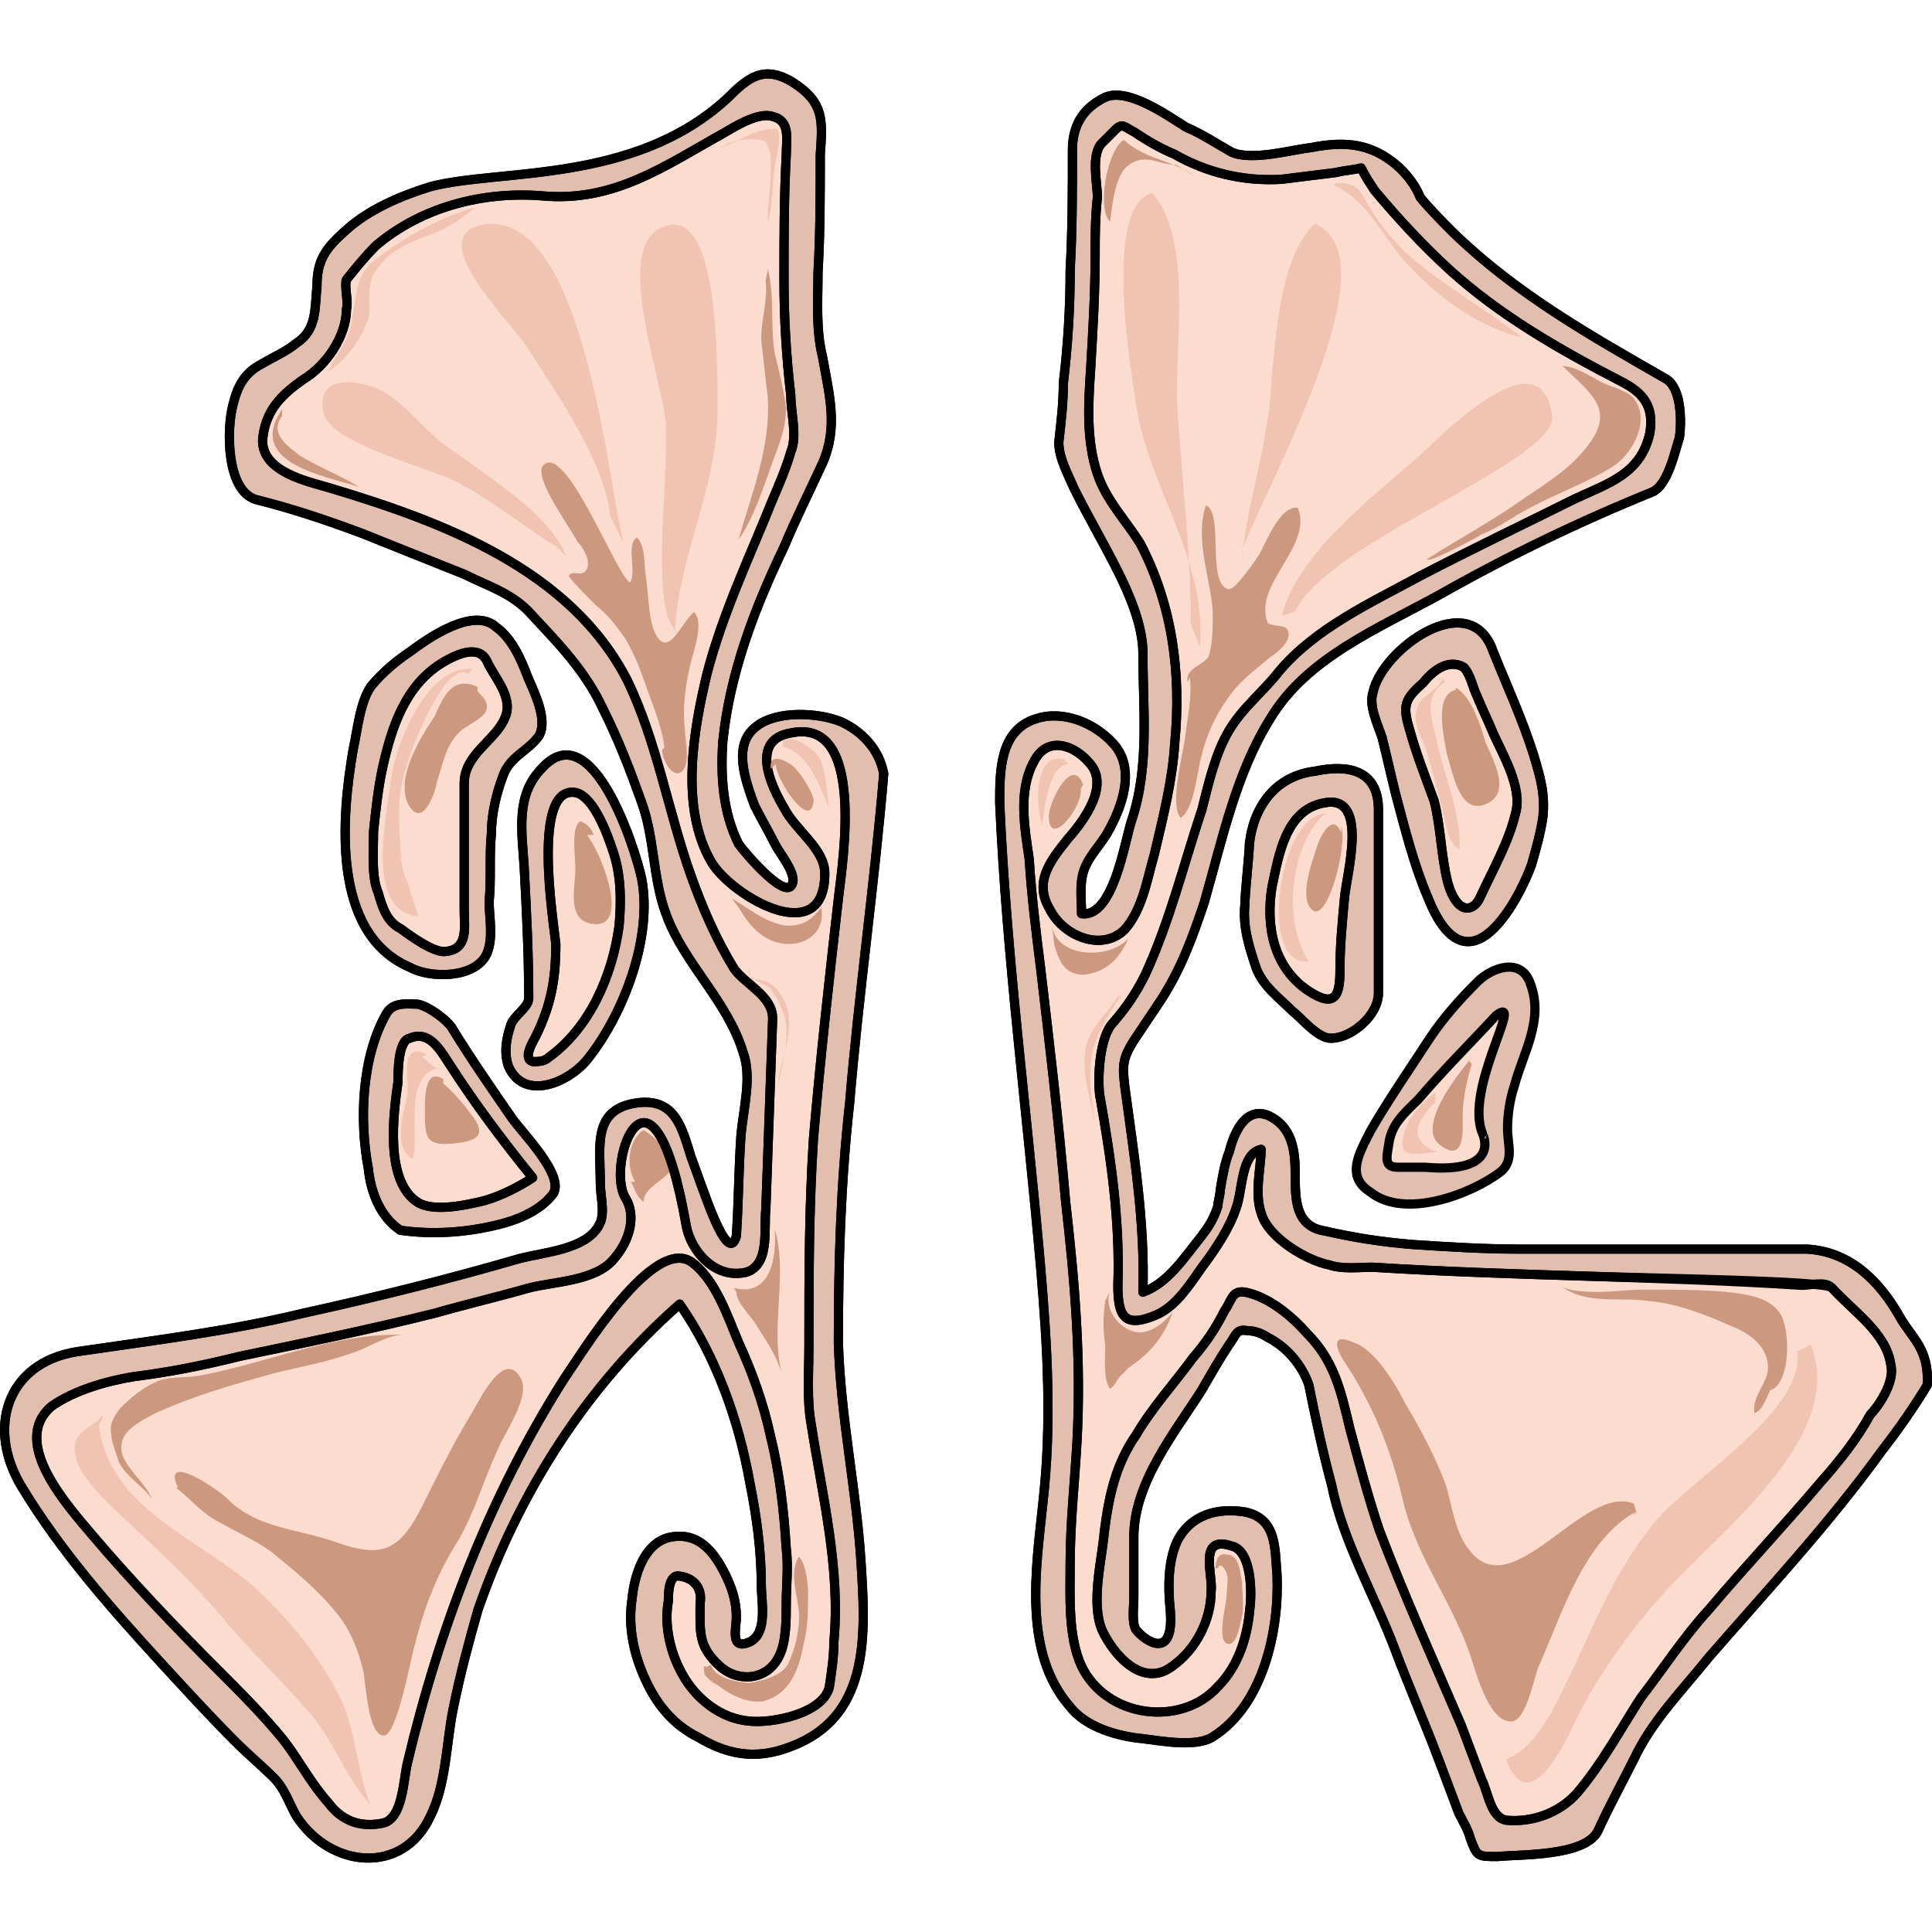 <?xml version="1.0" encoding="utf-8"?>
<!-- Created by: Science Figures, www.sciencefigures.org, Generator: Science Figures Editor -->
<!DOCTYPE svg PUBLIC "-//W3C//DTD SVG 1.1//EN" "http://www.w3.org/Graphics/SVG/1.1/DTD/svg11.dtd">
<svg version="1.1" id="Layer_1" xmlns="http://www.w3.org/2000/svg" xmlns:xlink="http://www.w3.org/1999/xlink" 
	 width="800px" height="800px" viewBox="0 0 263.374 244.466" enable-background="new 0 0 263.374 244.466"
	 xml:space="preserve">
<g>
	<path fill-rule="evenodd" clip-rule="evenodd" fill="#FCDCCE" d="M201.582,112.834c-0.92,1.855-3.375,2.164-4.296-2.164
		c-0.92-3.708-0.92-7.417-2.147-11.126c-0.921-3.399-2.148-6.49-3.068-9.89c-0.92-3.091-0.614-4.018,1.841-6.182
		c1.228-1.236,3.375-3.399,5.216-2.164c1.229,0.927,1.535,2.782,2.149,4.018c0.612,1.854,1.533,3.4,2.147,4.946
		c1.228,2.781,3.683,7.417,3.068,10.817C205.571,105.107,203.423,108.816,201.582,112.834"/>
	<path fill-rule="evenodd" clip-rule="evenodd" fill="#FCDCCE" d="M173.424,111.324c0.932-4.348,1.864-10.56,7.146-11.493
		c6.214-1.242,3.106,9.629,2.796,13.044c-0.311,3.417-0.621,6.522-0.621,9.939c0,3.417-0.933,5.28-4.35,3.105
		C173.735,122.504,172.182,116.914,173.424,111.324"/>
	<path fill-rule="evenodd" clip-rule="evenodd" fill="#FCDCCE" d="M194.184,149.743c-1.243,0-2.487,0-3.729,0
		c-1.865,0-1.555-1.242-1.243-3.105c0.312-2.486,2.176-4.35,4.04-6.213c3.418-4.038,6.837-7.765,10.566-11.492
		c4.04-2.796-4.661,9.939-1.865,16.15C201.953,145.083,204.44,150.675,194.184,149.743L194.184,149.743z"/>
	<path fill-rule="evenodd" clip-rule="evenodd" fill="#FCDCCE" d="M232.896,209.833c-3.406,4.018-6.193,8.036-9.29,12.055
		c-2.786,4.328-5.264,8.963-8.67,12.981c-2.477,2.782-6.192,4.02-9.6,3.71c-2.167,0-2.477-3.71-3.405-5.563
		c-0.929-2.474-1.858-4.945-2.787-7.419c-3.716-8.654-7.741-17.619-11.146-26.582c-1.549-4.637-2.787-9.273-4.025-13.91
		c-1.239-5.254-2.169-8.963-5.885-12.981c-2.167-2.474-5.264-4.946-8.359-5.563c-1.858,0-1.858,1.235-2.787,2.781
		c-1.238,2.164-2.477,4.327-4.335,6.182c-2.478,3.4-5.574,6.801-7.741,10.51c-2.787,4.018-3.716,8.655-4.336,13.291
		c-0.309,3.709-1.857,9.582-0.309,13.291c1.547,3.4,5.573,8.037,9.599,4.946c3.097-2.163,5.264-6.182,5.264-9.892
		c0.31-2.473-1.857-8.036,2.787-6.491c2.787,0.618,2.787,6.491,2.478,8.655c-0.311,4.018-1.549,7.728-4.336,10.51
		c-4.954,5.563-15.172,4.326-18.578-2.782c-1.858-4.019-1.549-9.583-1.549-13.909c0-5.564,0.619-11.127,0.929-16.691
		c0.62-10.818-0.31-21.945-1.548-32.764c-0.929-10.51-2.167-21.02-3.406-31.839c-0.619-4.944-1.238-9.891-1.548-14.836
		c-0.619-4.327-1.549-9.272,0.62-13.291c1.856-3.709,5.572-2.164,7.431,0c3.096,3.399-0.62,8.036-2.787,10.508
		c-2.477,3.092-4.644,5.873-2.477,9.891c1.856,3.401,7.122,5.873,10.218,2.474c2.478-2.782,3.097-7.109,4.025-10.201
		c1.238-4.944,2.478-10.2,2.787-15.146c0.929-9.272-0.31-18.855-4.646-27.2c-1.856-3.092-4.644-5.873-5.883-9.583
		c-1.548-4.637-1.238-9.273-0.929-14.219c0.309-5.255,0.619-10.509,0.619-15.455c0-2.782,0-5.255,0.31-8.037
		c0-1.854-0.929-5.873,0.62-7.419c0.619-0.618,1.237-1.236,1.857-1.854c0.929-0.927,1.238-0.309,2.477,0.309
		c1.858,1.237,3.407,2.164,5.574,3.092c4.336,2.472,9.29,3.708,14.554,3.399c2.478-0.309,4.954-0.618,7.432-0.927
		c1.238-0.309,2.167-0.309,3.405-0.309c0.62,0.928,1.24,1.855,1.858,2.782c3.097,4.018,6.503,7.418,10.218,10.818
		c6.813,6.182,14.864,11.127,23.225,15.146c3.096,1.546,4.645,3.4,4.026,7.11c-1.24,5.563-5.574,6.799-10.22,8.964
		c-6.812,3.399-13.934,6.799-21.057,10.508c-6.811,3.709-14.243,7.109-19.197,12.982c-2.168,2.782-4.954,4.946-6.813,8.038
		c-1.857,3.09-2.787,7.108-3.716,10.817c-2.478,7.728-4.336,15.455-7.741,22.564c-1.238,2.782-2.477,4.328-4.336,6.491
		c-1.856,2.164-2.167,7.418-1.856,9.891c1.547,8.656,2.787,17.311,2.477,25.965c0,4.328,0.929,5.873,5.265,4.018
		c2.787-1.236,4.644-4.326,6.192-6.49c1.858-2.473,3.716-5.256,4.644-8.036c0.931-2.474,0.62-7.419,3.407-8.036
		c0,2.781-0.929,5.871,0,8.653c0.929,3.401,6.192,6.491,9.29,7.419c1.857,0.309,4.025,0,5.883,0.309
		c9.909,0.309,19.817,0.619,29.727,0.928c9.599,0.309,19.198,0.928,28.798,1.236c1.238,0,3.096-0.617,4.025,0.618
		c3.096,3.091,7.431,5.873,8.05,10.51c0.62,2.163-1.857,5.563-2.786,6.49c-1.858,3.401-4.335,6.491-6.813,9.274
		C243.114,198.706,237.851,203.96,232.896,209.833"/>
	<path fill-rule="evenodd" clip-rule="evenodd" fill="#E2BEAF" d="M203.541,79.333c-3.088-8.97-15.131-0.309-16.365,5.568
		c-0.617,1.856,0.617,4.331,1.234,6.186c0.618,2.475,1.235,5.258,1.853,7.732c1.236,4.639,2.472,9.588,4.323,13.919
		c5.559,14.227,12.661,0,14.205-4.331c0.617-2.165,1.234-4.331,1.543-6.495c0.309-3.093-0.309-5.258-1.234-8.351
		C207.555,88.612,205.393,83.973,203.541,79.333 M201.689,113.047c-0.928,1.856-3.089,2.165-4.323-2.166
		c-0.927-3.711-0.927-7.423-1.854-11.133c-1.235-3.403-2.47-6.496-3.396-9.898c-0.926-3.092-0.617-4.021,1.853-6.186
		c1.234-1.547,3.397-3.402,5.559-2.165c0.926,0.927,1.234,2.783,1.854,4.021c0.617,1.546,1.543,3.402,2.16,4.948
		c1.235,2.784,4.015,7.422,3.089,10.826C205.702,105.314,203.541,109.026,201.689,113.047"/>
	
		<path fill="none" stroke="#000000" stroke-width="1.254" stroke-linecap="round" stroke-linejoin="round" stroke-miterlimit="8" d="
		M203.541,79.333c-3.088-8.97-15.131-0.309-16.365,5.568c-0.617,1.856,0.617,4.331,1.234,6.186c0.618,2.475,1.235,5.258,1.853,7.732
		c1.236,4.639,2.472,9.588,4.323,13.919c5.559,14.227,12.661,0,14.205-4.331c0.617-2.165,1.234-4.331,1.543-6.495
		c0.309-3.093-0.309-5.258-1.234-8.351C207.555,88.612,205.393,83.973,203.541,79.333 M201.689,113.047
		c-0.928,1.856-3.089,2.165-4.323-2.166c-0.927-3.711-0.927-7.423-1.854-11.133c-1.235-3.403-2.47-6.496-3.396-9.898
		c-0.926-3.092-0.617-4.021,1.853-6.186c1.234-1.547,3.397-3.402,5.559-2.165c0.926,0.927,1.234,2.783,1.854,4.021
		c0.617,1.546,1.543,3.402,2.16,4.948c1.235,2.784,4.015,7.422,3.089,10.826C205.702,105.314,203.541,109.026,201.689,113.047"/>
	
		<path fill="none" stroke="#000000" stroke-width="1.254" stroke-linecap="round" stroke-linejoin="round" stroke-miterlimit="8" d="
		M203.541,79.333c-3.088-8.97-15.131-0.309-16.365,5.568c-0.617,1.856,0.617,4.331,1.234,6.186c0.618,2.475,1.235,5.258,1.853,7.732
		c1.236,4.639,2.472,9.588,4.323,13.919c5.559,14.227,12.661,0,14.205-4.331c0.617-2.165,1.234-4.331,1.543-6.495
		c0.309-3.093-0.309-5.258-1.234-8.351C207.555,88.612,205.393,83.973,203.541,79.333 M201.689,113.047
		c-0.928,1.856-3.089,2.165-4.323-2.166c-0.927-3.711-0.927-7.423-1.854-11.133c-1.235-3.403-2.47-6.496-3.396-9.898
		c-0.926-3.092-0.617-4.021,1.853-6.186c1.234-1.547,3.397-3.402,5.559-2.165c0.926,0.927,1.234,2.783,1.854,4.021
		c0.617,1.546,1.543,3.402,2.16,4.948c1.235,2.784,4.015,7.422,3.089,10.826C205.702,105.314,203.541,109.026,201.689,113.047"/>
	<path fill-rule="evenodd" clip-rule="evenodd" fill="#E2BEAF" d="M171.249,122.519c0.925,2.468,3.086,4.011,4.937,5.863
		c1.235,0.924,3.395,3.701,5.247,3.701c2.777,0,6.48-3.084,6.48-6.17c0-6.171,0-12.342,0-18.512c0-2.16,0-4.319,0-6.479
		c0-5.553-4.32-6.17-8.642-5.246c-5.245,0.618-8.331,4.628-8.949,9.874c0,1.233-0.617,6.787-0.617,8.331
		C169.396,116.965,170.322,119.742,171.249,122.519 M173.408,111.412c0.927-4.319,1.853-10.49,7.099-11.416
		c6.172-1.234,3.086,9.565,2.777,12.958c-0.31,3.395-0.618,6.479-0.618,9.874c0,3.394-0.617,5.244-4.32,2.776
		C173.716,122.519,172.482,116.965,173.408,111.412"/>
	
		<path fill="none" stroke="#000000" stroke-width="1.254" stroke-linecap="round" stroke-linejoin="round" stroke-miterlimit="8" d="
		M171.249,122.519c0.925,2.468,3.086,4.011,4.937,5.863c1.235,0.924,3.395,3.701,5.247,3.701c2.777,0,6.48-3.084,6.48-6.17
		c0-6.171,0-12.342,0-18.512c0-2.16,0-4.319,0-6.479c0-5.553-4.32-6.17-8.642-5.246c-5.245,0.618-8.331,4.628-8.949,9.874
		c0,1.233-0.617,6.787-0.617,8.331C169.396,116.965,170.322,119.742,171.249,122.519 M173.408,111.412
		c0.927-4.319,1.853-10.49,7.099-11.416c6.172-1.234,3.086,9.565,2.777,12.958c-0.31,3.395-0.618,6.479-0.618,9.874
		c0,3.394-0.617,5.244-4.32,2.776C173.716,122.519,172.482,116.965,173.408,111.412"/>
	
		<path fill="none" stroke="#000000" stroke-width="1.254" stroke-linecap="round" stroke-linejoin="round" stroke-miterlimit="8" d="
		M171.249,122.519c0.925,2.468,3.086,4.011,4.937,5.863c1.235,0.924,3.395,3.701,5.247,3.701c2.777,0,6.48-3.084,6.48-6.17
		c0-6.171,0-12.342,0-18.512c0-2.16,0-4.319,0-6.479c0-5.553-4.32-6.17-8.642-5.246c-5.245,0.618-8.331,4.628-8.949,9.874
		c0,1.233-0.617,6.787-0.617,8.331C169.396,116.965,170.322,119.742,171.249,122.519 M173.408,111.412
		c0.927-4.319,1.853-10.49,7.099-11.416c6.172-1.234,3.086,9.565,2.777,12.958c-0.31,3.395-0.618,6.479-0.618,9.874
		c0,3.394-0.617,5.244-4.32,2.776C173.716,122.519,172.482,116.965,173.408,111.412"/>
	<path fill-rule="evenodd" clip-rule="evenodd" fill="#E2BEAF" d="M208.624,124.651c-1.246-3.708-5.295-2.163-7.163-0.311
		c-2.491,2.471-4.672,4.941-6.54,7.722c-2.804,4.324-5.606,8.339-8.098,12.663c-1.558,3.089-3.427,6.178,0,8.34
		c4.671,3.707,13.703,0.309,17.752-2.78c1.868-1.545,0.935-3.706,0.935-5.868c0-1.854,0.312-4.016,0.934-5.867
		C207.689,133.916,210.493,129.591,208.624,124.651 M194.296,149.668c-1.246,0-2.49,0-3.737,0c-1.868,0-1.558-1.236-1.245-3.089
		c0.312-2.779,2.18-4.324,4.049-6.178c3.426-4.015,7.163-7.722,10.59-11.428c4.049-3.088-4.361,9.885-1.869,16.061
		C202.083,145.034,204.886,150.594,194.296,149.668L194.296,149.668z"/>
	
		<path fill="none" stroke="#000000" stroke-width="1.254" stroke-linecap="round" stroke-linejoin="round" stroke-miterlimit="8" d="
		M208.624,124.651c-1.246-3.708-5.295-2.163-7.163-0.311c-2.491,2.471-4.672,4.941-6.54,7.722
		c-2.804,4.324-5.606,8.339-8.098,12.663c-1.558,3.089-3.427,6.178,0,8.34c4.671,3.707,13.703,0.309,17.752-2.78
		c1.868-1.545,0.935-3.706,0.935-5.868c0-1.854,0.312-4.016,0.934-5.867C207.689,133.916,210.493,129.591,208.624,124.651
		 M194.296,149.668c-1.246,0-2.49,0-3.737,0c-1.868,0-1.558-1.236-1.245-3.089c0.312-2.779,2.18-4.324,4.049-6.178
		c3.426-4.015,7.163-7.722,10.59-11.428c4.049-3.088-4.361,9.885-1.869,16.061C202.083,145.034,204.886,150.594,194.296,149.668
		L194.296,149.668z"/>
	<path fill-rule="evenodd" clip-rule="evenodd" fill="#E2BEAF" d="M246.294,160.825c-13.016,0-26.031,0-39.357,0
		c-4.649,0-9.607-0.31-14.256-0.618c-4.028-0.31-8.058-0.927-12.087-1.854c-4.028-0.618-4.028-4.325-4.028-7.724
		c0-3.09-0.31-6.49-3.719-8.034c-3.1-1.235-4.648,2.472-5.268,4.944c-0.62,1.545-0.93,3.398-1.24,5.252
		c0,0.618-0.31,1.545-0.31,2.163c-0.62,1.854-1.24,2.78-2.17,4.017c-2.479,3.09-4.647,6.488-8.057,7.725
		c0.31-9.579-1.24-18.848-2.479-28.117c-0.311-2.78-0.311-3.707,1.239-6.18c1.24-1.854,2.479-3.707,3.72-5.561
		c2.788-4.326,4.338-8.651,5.888-13.287c2.479-8.651,4.339-17.611,8.986-25.025c4.959-8.343,14.876-12.359,23.243-16.994
		c9.297-5.253,18.904-9.887,28.82-13.904c2.17-0.926,3.1-5.562,3.72-7.415c0.31-2.162,0.31-6.797-1.859-8.033
		c-10.228-5.871-20.144-11.432-28.821-19.774c-1.549-1.545-3.099-3.09-4.648-4.944c-0.62-1.544-1.55-2.781-2.79-4.017
		c-3.718-3.398-7.437-3.708-12.085-2.78c-2.789,0.309-8.059,1.854-10.847,0.618c-2.169-1.236-4.029-2.472-6.198-3.399
		c-2.479-1.544-8.058-5.562-11.157-4.017c-3.098,1.545-4.338,4.017-4.338,7.106c0,5.562,0,10.814-0.31,16.376
		c0,5.252-0.311,10.195-0.93,15.448c0,2.781-0.311,5.253-0.62,8.034c0,2.162,1.239,4.324,2.169,6.488
		c1.86,3.707,4.028,7.415,5.889,11.124c1.549,3.089,3.409,7.415,3.409,11.124c0,7.723,0.93,15.448-1.55,22.863
		c-0.93,2.781-2.479,13.286-6.817,12.668c0-1.855-0.311-4.017,0.31-5.871c0.62-1.855,2.168-3.4,3.099-4.944
		c2.169-3.707,4.028-8.96,0.93-12.358c-2.479-2.781-6.817-4.636-10.537-3.398c-4.958,1.543-4.958,7.105-4.958,11.431
		c0.93,21.011,3.719,42.02,5.578,63.338c0.93,10.815,1.55,21.32,0.31,32.134c-0.93,8.96-2.789,20.392,3.72,27.808
		c2.169,2.781,6.508,4.018,9.917,4.326c2.479,0.309,7.437,1.235,9.606-0.309c6.817-4.326,8.987-14.522,8.677-21.938
		c-0.31-3.707,0-7.725-4.339-8.651c-3.718-0.618-7.438,0.31-9.297,4.017c-1.238,2.781-1.238,6.18-0.93,9.27
		c0.62,7.105-3.408,4.325-4.648,2.78c-0.619-0.927-0.31-3.089-0.31-4.325c0-2.781,0-5.561,0-8.342
		c0-7.416,5.578-14.213,9.297-20.084c1.24-2.163,2.479-4.325,3.72-6.179c0.93-1.236,0.93-2.163,2.479-1.854
		c0.929,0,1.858,0.31,2.788,0.927c2.479,1.236,4.649,3.708,5.579,6.488c0.93,4.636,1.859,8.961,3.098,13.596
		c1.55,7.724,5.889,15.14,8.679,22.554c1.858,4.945,4.027,9.889,5.888,14.831c0.93,2.472,1.859,4.944,2.789,7.415
		c0.62,1.236,1.24,2.164,1.55,3.4c0.93,2.471,0.93,2.471,3.718,2.471c3.1-0.309,11.776,0,13.637-3.398
		c1.55-3.398,3.409-6.798,4.958-9.888c2.479-5.251,6.508-9.269,10.227-13.903c8.059-9.27,16.426-18.23,23.553-28.116
		c2.17-2.78,4.339-5.87,6.198-8.961c0.311-4.943-2.169-6.488-3.719-9.269C256.21,165.151,252.183,161.134,246.294,160.825
		 M232.968,209.952c-3.408,3.707-6.198,8.033-9.297,12.049c-2.789,4.327-5.269,8.961-8.678,12.977
		c-2.479,2.781-6.197,4.018-9.606,3.709c-2.17-0.309-2.479-3.709-3.408-5.563c-0.93-2.472-1.859-4.942-2.79-7.414
		c-3.719-8.652-7.748-17.611-11.156-26.572c-1.55-4.635-2.789-9.269-4.029-13.904c-1.239-5.252-2.169-9.269-5.888-12.976
		c-2.169-2.472-5.269-4.944-8.368-5.562c-1.858-0.311-1.858,1.236-2.788,2.471c-1.239,2.473-2.479,4.326-4.339,6.489
		c-2.479,3.397-5.578,6.798-7.748,10.505c-2.789,4.017-3.719,8.342-4.339,13.285c-0.31,3.709-1.859,9.579-0.31,13.286
		c1.55,3.398,5.579,8.034,9.607,4.944c3.099-2.164,5.269-6.18,5.269-10.196c0.31-2.163-1.86-7.726,2.789-6.181
		c2.788,0.619,2.788,6.49,2.479,8.652c-0.309,3.707-1.549,7.725-4.338,10.506c-4.959,5.561-15.186,4.324-18.594-2.781
		c-1.86-4.018-1.55-9.578-1.55-13.904c0-5.563,0.619-11.123,0.93-16.684c0.62-11.124-0.311-21.938-1.55-32.752
		c-0.93-10.814-2.17-21.318-3.409-31.824c-0.62-4.944-1.24-9.888-1.55-14.832c-0.62-4.324-1.549-9.269,0.62-13.284
		c1.859-3.708,5.578-2.164,7.438,0c3.098,3.089-0.62,8.033-2.79,10.503c-2.479,3.091-4.648,5.871-2.479,9.579
		c1.86,3.708,7.128,5.871,10.228,2.781c2.479-2.781,3.099-7.106,4.029-10.196c1.239-5.253,2.479-10.196,2.788-15.139
		c0.93-9.579-0.31-18.848-4.648-27.19c-1.859-3.089-4.648-5.87-5.889-9.579c-1.549-4.634-1.238-9.577-0.93-14.212
		c0.312-5.252,0.62-10.505,0.62-15.448c0-2.781,0-5.252,0.31-8.034c0-1.854-0.93-5.87,0.62-7.415
		c0.62-0.618,1.239-1.236,1.859-1.854c0.93-0.927,1.24-0.309,2.479,0.309c1.859,1.235,3.409,2.163,5.578,3.09
		c4.339,2.471,9.298,3.708,14.565,3.398c2.479-0.309,4.959-0.617,7.438-0.927c1.24-0.309,2.17-0.309,3.409-0.618
		c0.62,1.236,1.24,2.163,1.859,3.09c3.1,3.708,6.508,7.416,10.228,10.814c6.817,6.179,14.874,10.813,23.242,15.139
		c3.099,1.545,4.648,3.399,4.028,7.106c-1.239,5.561-5.577,6.798-10.227,8.96c-6.817,3.398-13.945,6.798-21.073,10.505
		c-6.817,3.708-14.255,7.107-19.214,12.977c-2.17,2.781-4.958,4.943-6.817,8.033c-1.859,3.09-2.79,7.108-3.72,10.815
		c-2.479,7.416-4.339,15.139-7.747,22.555c-1.24,2.472-2.479,4.325-4.339,6.489c-1.86,1.854-2.17,7.415-1.86,9.886
		c1.55,8.651,2.79,17.303,2.48,25.954c0,4.326,0.93,5.871,5.269,4.018c2.788-1.236,4.647-4.326,6.197-6.49
		c1.86-2.471,3.72-5.252,4.649-8.032c0.93-2.472,0.62-7.415,3.408-8.032c0,2.471-0.93,5.87,0,8.65
		c0.93,3.398,6.198,6.488,9.297,7.105c1.859,0.619,4.029,0.309,5.889,0.309c9.917,0.619,19.834,0.928,29.75,1.236
		c9.607,0.311,19.215,0.619,28.821,1.236c1.239,0,3.1-0.617,4.029,0.309c3.1,3.4,7.438,6.181,8.057,10.506
		c0.62,2.471-1.859,5.871-2.789,6.797c-1.858,3.398-4.338,6.489-6.817,9.27C243.196,198.52,237.927,204.081,232.968,209.952"/>
	
		<path fill="none" stroke="#000000" stroke-width="1.254" stroke-linecap="round" stroke-linejoin="round" stroke-miterlimit="8" d="
		M246.294,160.825c-13.016,0-26.031,0-39.357,0c-4.649,0-9.607-0.31-14.256-0.618c-4.028-0.31-8.058-0.927-12.087-1.854
		c-4.028-0.618-4.028-4.325-4.028-7.724c0-3.09-0.31-6.49-3.719-8.034c-3.1-1.235-4.648,2.472-5.268,4.944
		c-0.62,1.545-0.93,3.398-1.24,5.252c0,0.618-0.31,1.545-0.31,2.163c-0.62,1.854-1.24,2.78-2.17,4.017
		c-2.479,3.09-4.647,6.488-8.057,7.725c0.31-9.579-1.24-18.848-2.479-28.117c-0.311-2.78-0.311-3.707,1.239-6.18
		c1.24-1.854,2.479-3.707,3.72-5.561c2.788-4.326,4.338-8.651,5.888-13.287c2.479-8.651,4.339-17.611,8.986-25.025
		c4.959-8.343,14.876-12.359,23.243-16.994c9.297-5.253,18.904-9.887,28.82-13.904c2.17-0.926,3.1-5.562,3.72-7.415
		c0.31-2.162,0.31-6.797-1.859-8.033c-10.228-5.871-20.144-11.432-28.821-19.774c-1.549-1.545-3.099-3.09-4.648-4.944
		c-0.62-1.544-1.55-2.781-2.79-4.017c-3.718-3.398-7.437-3.708-12.085-2.78c-2.789,0.309-8.059,1.854-10.847,0.618
		c-2.169-1.236-4.029-2.472-6.198-3.399c-2.479-1.544-8.058-5.562-11.157-4.017c-3.098,1.545-4.338,4.017-4.338,7.106
		c0,5.562,0,10.814-0.31,16.376c0,5.252-0.311,10.195-0.93,15.448c0,2.781-0.311,5.253-0.62,8.034c0,2.162,1.239,4.324,2.169,6.488
		c1.86,3.707,4.028,7.415,5.889,11.124c1.549,3.089,3.409,7.415,3.409,11.124c0,7.723,0.93,15.448-1.55,22.863
		c-0.93,2.781-2.479,13.286-6.817,12.668c0-1.855-0.311-4.017,0.31-5.871c0.62-1.855,2.168-3.4,3.099-4.944
		c2.169-3.707,4.028-8.96,0.93-12.358c-2.479-2.781-6.817-4.636-10.537-3.398c-4.958,1.543-4.958,7.105-4.958,11.431
		c0.93,21.011,3.719,42.02,5.578,63.338c0.93,10.815,1.55,21.32,0.31,32.134c-0.93,8.96-2.789,20.392,3.72,27.808
		c2.169,2.781,6.508,4.018,9.917,4.326c2.479,0.309,7.437,1.235,9.606-0.309c6.817-4.326,8.987-14.522,8.677-21.938
		c-0.31-3.707,0-7.725-4.339-8.651c-3.718-0.618-7.438,0.31-9.297,4.017c-1.238,2.781-1.238,6.18-0.93,9.27
		c0.62,7.105-3.408,4.325-4.648,2.78c-0.619-0.927-0.31-3.089-0.31-4.325c0-2.781,0-5.561,0-8.342
		c0-7.416,5.578-14.213,9.297-20.084c1.24-2.163,2.479-4.325,3.72-6.179c0.93-1.236,0.93-2.163,2.479-1.854
		c0.929,0,1.858,0.31,2.788,0.927c2.479,1.236,4.649,3.708,5.579,6.488c0.93,4.636,1.859,8.961,3.098,13.596
		c1.55,7.724,5.889,15.14,8.679,22.554c1.858,4.945,4.027,9.889,5.888,14.831c0.93,2.472,1.859,4.944,2.789,7.415
		c0.62,1.236,1.24,2.164,1.55,3.4c0.93,2.471,0.93,2.471,3.718,2.471c3.1-0.309,11.776,0,13.637-3.398
		c1.55-3.398,3.409-6.798,4.958-9.888c2.479-5.251,6.508-9.269,10.227-13.903c8.059-9.27,16.426-18.23,23.553-28.116
		c2.17-2.78,4.339-5.87,6.198-8.961c0.311-4.943-2.169-6.488-3.719-9.269C256.21,165.151,252.183,161.134,246.294,160.825
		 M232.968,209.952c-3.408,3.707-6.198,8.033-9.297,12.049c-2.789,4.327-5.269,8.961-8.678,12.977
		c-2.479,2.781-6.197,4.018-9.606,3.709c-2.17-0.309-2.479-3.709-3.408-5.563c-0.93-2.472-1.859-4.942-2.79-7.414
		c-3.719-8.652-7.748-17.611-11.156-26.572c-1.55-4.635-2.789-9.269-4.029-13.904c-1.239-5.252-2.169-9.269-5.888-12.976
		c-2.169-2.472-5.269-4.944-8.368-5.562c-1.858-0.311-1.858,1.236-2.788,2.471c-1.239,2.473-2.479,4.326-4.339,6.489
		c-2.479,3.397-5.578,6.798-7.748,10.505c-2.789,4.017-3.719,8.342-4.339,13.285c-0.31,3.709-1.859,9.579-0.31,13.286
		c1.55,3.398,5.579,8.034,9.607,4.944c3.099-2.164,5.269-6.18,5.269-10.196c0.31-2.163-1.86-7.726,2.789-6.181
		c2.788,0.619,2.788,6.49,2.479,8.652c-0.309,3.707-1.549,7.725-4.338,10.506c-4.959,5.561-15.186,4.324-18.594-2.781
		c-1.86-4.018-1.55-9.578-1.55-13.904c0-5.563,0.619-11.123,0.93-16.684c0.62-11.124-0.311-21.938-1.55-32.752
		c-0.93-10.814-2.17-21.318-3.409-31.824c-0.62-4.944-1.24-9.888-1.55-14.832c-0.62-4.324-1.549-9.269,0.62-13.284
		c1.859-3.708,5.578-2.164,7.438,0c3.098,3.089-0.62,8.033-2.79,10.503c-2.479,3.091-4.648,5.871-2.479,9.579
		c1.86,3.708,7.128,5.871,10.228,2.781c2.479-2.781,3.099-7.106,4.029-10.196c1.239-5.253,2.479-10.196,2.788-15.139
		c0.93-9.579-0.31-18.848-4.648-27.19c-1.859-3.089-4.648-5.87-5.889-9.579c-1.549-4.634-1.238-9.577-0.93-14.212
		c0.312-5.252,0.62-10.505,0.62-15.448c0-2.781,0-5.252,0.31-8.034c0-1.854-0.93-5.87,0.62-7.415
		c0.62-0.618,1.239-1.236,1.859-1.854c0.93-0.927,1.24-0.309,2.479,0.309c1.859,1.235,3.409,2.163,5.578,3.09
		c4.339,2.471,9.298,3.708,14.565,3.398c2.479-0.309,4.959-0.617,7.438-0.927c1.24-0.309,2.17-0.309,3.409-0.618
		c0.62,1.236,1.24,2.163,1.859,3.09c3.1,3.708,6.508,7.416,10.228,10.814c6.817,6.179,14.874,10.813,23.242,15.139
		c3.099,1.545,4.648,3.399,4.028,7.106c-1.239,5.561-5.577,6.798-10.227,8.96c-6.817,3.398-13.945,6.798-21.073,10.505
		c-6.817,3.708-14.255,7.107-19.214,12.977c-2.17,2.781-4.958,4.943-6.817,8.033c-1.859,3.09-2.79,7.108-3.72,10.815
		c-2.479,7.416-4.339,15.139-7.747,22.555c-1.24,2.472-2.479,4.325-4.339,6.489c-1.86,1.854-2.17,7.415-1.86,9.886
		c1.55,8.651,2.79,17.303,2.48,25.954c0,4.326,0.93,5.871,5.269,4.018c2.788-1.236,4.647-4.326,6.197-6.49
		c1.86-2.471,3.72-5.252,4.649-8.032c0.93-2.472,0.62-7.415,3.408-8.032c0,2.471-0.93,5.87,0,8.65
		c0.93,3.398,6.198,6.488,9.297,7.105c1.859,0.619,4.029,0.309,5.889,0.309c9.917,0.619,19.834,0.928,29.75,1.236
		c9.607,0.311,19.215,0.619,28.821,1.236c1.239,0,3.1-0.617,4.029,0.309c3.1,3.4,7.438,6.181,8.057,10.506
		c0.62,2.471-1.859,5.871-2.789,6.797c-1.858,3.398-4.338,6.489-6.817,9.27C243.196,198.52,237.927,204.081,232.968,209.952"/>
	
		<path fill="none" stroke="#000000" stroke-width="1.254" stroke-linecap="round" stroke-linejoin="round" stroke-miterlimit="8" d="
		M246.294,160.825c-13.016,0-26.031,0-39.357,0c-4.649,0-9.607-0.31-14.256-0.618c-4.028-0.31-8.058-0.927-12.087-1.854
		c-4.028-0.618-4.028-4.325-4.028-7.724c0-3.09-0.31-6.49-3.719-8.034c-3.1-1.235-4.648,2.472-5.268,4.944
		c-0.62,1.545-0.93,3.398-1.24,5.252c0,0.618-0.31,1.545-0.31,2.163c-0.62,1.854-1.24,2.78-2.17,4.017
		c-2.479,3.09-4.647,6.488-8.057,7.725c0.31-9.579-1.24-18.848-2.479-28.117c-0.311-2.78-0.311-3.707,1.239-6.18
		c1.24-1.854,2.479-3.707,3.72-5.561c2.788-4.326,4.338-8.651,5.888-13.287c2.479-8.651,4.339-17.611,8.986-25.025
		c4.959-8.343,14.876-12.359,23.243-16.994c9.297-5.253,18.904-9.887,28.82-13.904c2.17-0.926,3.1-5.562,3.72-7.415
		c0.31-2.162,0.31-6.797-1.859-8.033c-10.228-5.871-20.144-11.432-28.821-19.774c-1.549-1.545-3.099-3.09-4.648-4.944
		c-0.62-1.544-1.55-2.781-2.79-4.017c-3.718-3.398-7.437-3.708-12.085-2.78c-2.789,0.309-8.059,1.854-10.847,0.618
		c-2.169-1.236-4.029-2.472-6.198-3.399c-2.479-1.544-8.058-5.562-11.157-4.017c-3.098,1.545-4.338,4.017-4.338,7.106
		c0,5.562,0,10.814-0.31,16.376c0,5.252-0.311,10.195-0.93,15.448c0,2.781-0.311,5.253-0.62,8.034c0,2.162,1.239,4.324,2.169,6.488
		c1.86,3.707,4.028,7.415,5.889,11.124c1.549,3.089,3.409,7.415,3.409,11.124c0,7.723,0.93,15.448-1.55,22.863
		c-0.93,2.781-2.479,13.286-6.817,12.668c0-1.855-0.311-4.017,0.31-5.871c0.62-1.855,2.168-3.4,3.099-4.944
		c2.169-3.707,4.028-8.96,0.93-12.358c-2.479-2.781-6.817-4.636-10.537-3.398c-4.958,1.543-4.958,7.105-4.958,11.431
		c0.93,21.011,3.719,42.02,5.578,63.338c0.93,10.815,1.55,21.32,0.31,32.134c-0.93,8.96-2.789,20.392,3.72,27.808
		c2.169,2.781,6.508,4.018,9.917,4.326c2.479,0.309,7.437,1.235,9.606-0.309c6.817-4.326,8.987-14.522,8.677-21.938
		c-0.31-3.707,0-7.725-4.339-8.651c-3.718-0.618-7.438,0.31-9.297,4.017c-1.238,2.781-1.238,6.18-0.93,9.27
		c0.62,7.105-3.408,4.325-4.648,2.78c-0.619-0.927-0.31-3.089-0.31-4.325c0-2.781,0-5.561,0-8.342
		c0-7.416,5.578-14.213,9.297-20.084c1.24-2.163,2.479-4.325,3.72-6.179c0.93-1.236,0.93-2.163,2.479-1.854
		c0.929,0,1.858,0.31,2.788,0.927c2.479,1.236,4.649,3.708,5.579,6.488c0.93,4.636,1.859,8.961,3.098,13.596
		c1.55,7.724,5.889,15.14,8.679,22.554c1.858,4.945,4.027,9.889,5.888,14.831c0.93,2.472,1.859,4.944,2.789,7.415
		c0.62,1.236,1.24,2.164,1.55,3.4c0.93,2.471,0.93,2.471,3.718,2.471c3.1-0.309,11.776,0,13.637-3.398
		c1.55-3.398,3.409-6.798,4.958-9.888c2.479-5.251,6.508-9.269,10.227-13.903c8.059-9.27,16.426-18.23,23.553-28.116
		c2.17-2.78,4.339-5.87,6.198-8.961c0.311-4.943-2.169-6.488-3.719-9.269C256.21,165.151,252.183,161.134,246.294,160.825
		 M232.968,209.952c-3.408,3.707-6.198,8.033-9.297,12.049c-2.789,4.327-5.269,8.961-8.678,12.977
		c-2.479,2.781-6.197,4.018-9.606,3.709c-2.17-0.309-2.479-3.709-3.408-5.563c-0.93-2.472-1.859-4.942-2.79-7.414
		c-3.719-8.652-7.748-17.611-11.156-26.572c-1.55-4.635-2.789-9.269-4.029-13.904c-1.239-5.252-2.169-9.269-5.888-12.976
		c-2.169-2.472-5.269-4.944-8.368-5.562c-1.858-0.311-1.858,1.236-2.788,2.471c-1.239,2.473-2.479,4.326-4.339,6.489
		c-2.479,3.397-5.578,6.798-7.748,10.505c-2.789,4.017-3.719,8.342-4.339,13.285c-0.31,3.709-1.859,9.579-0.31,13.286
		c1.55,3.398,5.579,8.034,9.607,4.944c3.099-2.164,5.269-6.18,5.269-10.196c0.31-2.163-1.86-7.726,2.789-6.181
		c2.788,0.619,2.788,6.49,2.479,8.652c-0.309,3.707-1.549,7.725-4.338,10.506c-4.959,5.561-15.186,4.324-18.594-2.781
		c-1.86-4.018-1.55-9.578-1.55-13.904c0-5.563,0.619-11.123,0.93-16.684c0.62-11.124-0.311-21.938-1.55-32.752
		c-0.93-10.814-2.17-21.318-3.409-31.824c-0.62-4.944-1.24-9.888-1.55-14.832c-0.62-4.324-1.549-9.269,0.62-13.284
		c1.859-3.708,5.578-2.164,7.438,0c3.098,3.089-0.62,8.033-2.79,10.503c-2.479,3.091-4.648,5.871-2.479,9.579
		c1.86,3.708,7.128,5.871,10.228,2.781c2.479-2.781,3.099-7.106,4.029-10.196c1.239-5.253,2.479-10.196,2.788-15.139
		c0.93-9.579-0.31-18.848-4.648-27.19c-1.859-3.089-4.648-5.87-5.889-9.579c-1.549-4.634-1.238-9.577-0.93-14.212
		c0.312-5.252,0.62-10.505,0.62-15.448c0-2.781,0-5.252,0.31-8.034c0-1.854-0.93-5.87,0.62-7.415
		c0.62-0.618,1.239-1.236,1.859-1.854c0.93-0.927,1.24-0.309,2.479,0.309c1.859,1.235,3.409,2.163,5.578,3.09
		c4.339,2.471,9.298,3.708,14.565,3.398c2.479-0.309,4.959-0.617,7.438-0.927c1.24-0.309,2.17-0.309,3.409-0.618
		c0.62,1.236,1.24,2.163,1.859,3.09c3.1,3.708,6.508,7.416,10.228,10.814c6.817,6.179,14.874,10.813,23.242,15.139
		c3.099,1.545,4.648,3.399,4.028,7.106c-1.239,5.561-5.577,6.798-10.227,8.96c-6.817,3.398-13.945,6.798-21.073,10.505
		c-6.817,3.708-14.255,7.107-19.214,12.977c-2.17,2.781-4.958,4.943-6.817,8.033c-1.859,3.09-2.79,7.108-3.72,10.815
		c-2.479,7.416-4.339,15.139-7.747,22.555c-1.24,2.472-2.479,4.325-4.339,6.489c-1.86,1.854-2.17,7.415-1.86,9.886
		c1.55,8.651,2.79,17.303,2.48,25.954c0,4.326,0.93,5.871,5.269,4.018c2.788-1.236,4.647-4.326,6.197-6.49
		c1.86-2.471,3.72-5.252,4.649-8.032c0.93-2.472,0.62-7.415,3.408-8.032c0,2.471-0.93,5.87,0,8.65
		c0.93,3.398,6.198,6.488,9.297,7.105c1.859,0.619,4.029,0.309,5.889,0.309c9.917,0.619,19.834,0.928,29.75,1.236
		c9.607,0.311,31.921,0.619,32.851,1.545c3.1,3.4,7.438,6.181,8.057,10.506c0.62,2.471-1.859,5.871-2.789,6.797
		c-1.858,3.398-4.338,6.489-6.817,9.27C243.196,198.52,237.927,204.081,232.968,209.952"/>
	<path fill-rule="evenodd" clip-rule="evenodd" fill="#F1C3B3" d="M163.571,78.719c0.934-11.446-6.217-20.726-8.394-31.244
		c-0.933-5.568-4.975-28.77,1.865-30.625c5.596,6.187,3.109,20.726,3.421,28.77c0.621,10.208,1.864,19.798,1.864,30.007"/>
	<path fill-rule="evenodd" clip-rule="evenodd" fill="#F1C3B3" d="M169.322,66.224c0.93-8.042,3.719-15.775,4.029-24.126
		c0.619-6.187,1.239-16.704,5.889-21.034c11.156,4.64-7.129,36.5-9.918,44.542"/>
	<path fill-rule="evenodd" clip-rule="evenodd" fill="#F1C3B3" d="M174.741,74.504c2.169-8.666,12.7-16.403,18.896-21.975
		c2.787-2.476,16.419-16.713,17.967-5.262c0.62,6.19-30.978,17.332-35.005,26.617"/>
	<path fill-rule="evenodd" clip-rule="evenodd" fill="#F1C3B3" d="M246.853,173.856c4.961,12.667-12.714,25.645-20.157,33.985
		c-4.651,5.252-8.683,10.813-11.784,16.993c-1.55,3.398-6.511,13.902-9.613,5.561c4.652-1.854,7.133-8.342,9.304-12.668
		c3.102-6.796,5.893-13.283,10.544-19.154c4.342-5.871,21.087-15.447,19.846-23.789"/>
	<path fill-rule="evenodd" clip-rule="evenodd" fill="#F1C3B3" d="M180.913,101.458c-6.526-0.309-9.635,21.066-2.486,20.138
		c-3.418-4.957-2.797-15.181,1.864-19.828"/>
	<path fill-rule="evenodd" clip-rule="evenodd" fill="#F1C3B3" d="M196.697,82.934c-0.645,1.854-3.226,2.472-3.548,4.326
		c-0.646,1.854,0.646,3.708,1.29,5.562c0.646,2.164,1.29,4.636,1.936,7.108c0.646,1.854,0.646,5.252,2.581,6.488
		c0.322-4.944-2.259-10.506-3.227-15.449c-0.645-2.472-1.612-5.872,1.291-7.415"/>
	<path fill-rule="evenodd" clip-rule="evenodd" fill="#F1C3B3" d="M195.657,139.535c-1.856,1.245-4.023,3.733-4.332,5.911
		c-0.929,3.422,2.476,2.177,4.642,2.177c-4.023-1.555-3.095-4.044-0.31-6.843"/>
	<path fill-rule="evenodd" clip-rule="evenodd" fill="#F1C3B3" d="M145.084,94.092c-4.214-1.223-3.914,6.725-3.01,8.863
		c0.3-2.139,0.903-8.252,3.613-8.252"/>
	<path fill-rule="evenodd" clip-rule="evenodd" fill="#F1C3B3" d="M182.125,15.494c3.103,0,3.103,0.93,4.653,3.409
		c1.239,2.169,3.101,4.339,4.961,6.198c4.963,4.339,10.545,7.438,15.816,11.468c-6.512-1.55-12.404-6.199-16.437-10.848
		c-3.102-3.718-4.962-8.058-9.304-9.917"/>
	<path fill-rule="evenodd" clip-rule="evenodd" fill="#F1C3B3" d="M152.913,126.137c-1.505,2.161-3.011,4.63-3.914,7.407
		c-0.902,4.012,0,7.406,0.302,11.109c-0.302-3.703-2.108-7.715-1.204-11.727c0.902-2.777,2.71-4.013,4.214-6.48"/>
	<path fill-rule="evenodd" clip-rule="evenodd" fill="#CC9980" d="M223.364,196.45c-7.438,3.705-10.538,14.516-13.638,21.311
		c-0.62,1.545-1.55,6.796-3.409,7.414c-3.099,0.617-4.958-6.178-5.578-8.031c-2.479-8.029-7.748-14.207-9.607-22.547
		c-1.55-6.485-4.029-12.662-7.749-18.222c-1.239-1.854-2.169-4.324,1.24-2.78c2.789,0.927,5.578,5.559,6.818,8.031
		c2.17,3.705,4.029,7.103,5.579,11.119c0.93,2.779,1.239,6.793,3.409,9.264c5.888,7.414,15.496-9.264,22.314-6.484
		c0,0.309,0.31,0.926,0.31,1.234c-0.31,0.309-0.619,0.309-0.93,0.617"/>
	<path fill-rule="evenodd" clip-rule="evenodd" fill="#CC9980" d="M165.708,204.345c0-0.938,0.301-2.188,1.506-1.875
		c1.806,0,1.806,2.5,2.107,3.749c0,1.562,0.301,3.122,0,4.685c-0.302,0.938-0.604,3.748-1.808,3.748c-1.806,0-0.3-5.622-0.3-6.56
		c0-0.937,0.3-2.186,0-3.122c-0.302-0.625-0.904-1.563-1.205-0.625"/>
	<path fill-rule="evenodd" clip-rule="evenodd" fill="#CC9980" d="M161.89,83.529c-0.313-1.852,1.878-2.161,2.817-3.396
		c0.625-1.543,0.625-4.322,0.625-6.174c-0.313-4.63-2.504-9.878-0.938-14.509c2.504,0.926,0,10.805,3.13,11.423
		c0.94,0,3.444-3.705,4.07-4.631c0.938-1.543,2.816-6.792,5.32-6.483c2.191,5.248-6.261,10.496-4.068,15.743
		c1.252,0.617,2.816,0,2.816,1.543c0,1.235-1.564,2.47-2.505,3.087c-2.189,1.853-4.382,3.396-5.946,5.866
		c-1.565,2.161-2.817,4.939-3.443,7.718c-0.626,2.161-0.939,7.101-2.817,8.334c-1.564-1.851,0.313-8.643,0.626-11.113
		c0.313-2.778,0.939-5.248,0.626-8.026"/>
	<path fill-rule="evenodd" clip-rule="evenodd" fill="#CC9980" d="M212.762,40.492c1.551-0.31,4.343,1.549,5.583,2.168
		c1.241,0.619,3.723,1.239,4.344,2.168c2.48,3.097-0.311,7.743-2.792,9.292c-3.412,2.168-7.755,3.717-11.168,5.575
		c-2.48,1.238-4.343,2.787-6.823,3.715c-0.311,0.312-6.825,3.717-7.135,3.408c0,0,0,0-0.311,0c4.343-2.788,8.996-5.265,13.339-8.362
		c2.792-1.859,6.203-4.027,8.374-6.813c4.343-5.266,0.621-7.435-3.102-11.151"/>
	<path fill-rule="evenodd" clip-rule="evenodd" fill="#CC9980" d="M162.848,14.574c-2.804-2.166-6.543-2.166-9.658-4.951
		c-2.182,1.238-3.739,9.283-1.869,11.14c0.311-2.167,0.622-5.88,2.181-7.427c2.492-2.166,4.362-0.309,6.854-0.309"/>
	<path fill-rule="evenodd" clip-rule="evenodd" fill="#CC9980" d="M147.644,97.479c-1.556-4.008-4.666,2.465-4.666,4.315
		c0,4.623,4.666-1.232,4.354-3.7"/>
	<path fill-rule="evenodd" clip-rule="evenodd" fill="#CC9980" d="M143.428,116.955c0.918,4.314,7.943,4.314,10.388,1.541
		c-1.222,2.773-3.055,4.624-6.109,4.932c-2.75,0-3.36-2.159-3.972-4.008"/>
	<path fill-rule="evenodd" clip-rule="evenodd" fill="#CC9980" d="M182.848,104.065c-1.233-3.067-3.083,0.919-3.391,2.146
		c-0.616,1.84-2.158,6.132-0.925,7.973c2.157,3.373,5.239-8.279,4.315-11.04"/>
	<path fill-rule="evenodd" clip-rule="evenodd" fill="#CC9980" d="M198.463,84.598c-3.1,0.619-1.55,6.798-1.24,8.653
		c0.93,3.089,1.859,8.651,5.579,6.796c3.1-1.545,0.93-5.562-0.311-8.343c-0.619-2.164-1.859-6.179-4.028-7.415"/>
	<path fill-rule="evenodd" clip-rule="evenodd" fill="#CC9980" d="M200.632,134.718c-1.842,2.199-7.677,9.425-4.3,11.938
		c3.379,2.514,3.071-1.885,3.071-4.083c0-2.199,0.615-5.026,1.229-6.911c-0.308-0.629-0.308-0.315-0.613-0.315"/>
	<path fill-rule="evenodd" clip-rule="evenodd" fill="#CC9980" d="M151.302,166.632c-0.948,2.464,1.58,5.545,4.109,5.545
		c1.896,0,3.793-1.849,4.426-2.773c-0.633,2.157-2.213,4.622-4.109,6.162c-0.948,0.924-1.896,1.232-2.529,2.156
		c-0.948,0.616-0.948,1.541-1.896,2.157c-0.948-1.541-0.633-4.006-0.633-5.854c-0.315-2.157-0.315-4.006,0-6.161"/>
	<path fill-rule="evenodd" clip-rule="evenodd" fill="#CC9980" d="M241.333,180.072c2.803-0.937,2.803-8.419,1.246-10.603
		c-1.559-2.182-4.672-2.494-7.164-2.807c-3.738-0.311-7.477-0.311-11.214-0.311c-2.181,0-4.361,0.311-6.23,0.311
		c-1.246,0-4.361,0-5.296-0.936c3.426,2.807,8.099,1.561,12.148,2.184c3.737,0.312,7.788,1.871,11.214,3.43
		c2.492,0.936,4.983,2.807,4.983,5.613c0,2.182-2.18,3.742-1.868,6.236c1.246-0.313,1.868-2.807,2.492-3.742"/>
	<path fill-rule="evenodd" clip-rule="evenodd" fill="#FCDCCE" d="M112.872,220.612c-0.618,3.711-7.745,4.946-10.844,4.946
		c-3.718-0.617-7.126-3.4-8.984-6.493c-1.858-3.092-2.79-6.803-1.858-9.895c0-1.236,0-3.711,1.548-3.711
		c2.169,0.309,2.788,1.855,2.788,3.711c-0.31,4.02-0.31,6.185,2.789,8.658c2.479,2.164,6.507,1.855,8.056-1.547
		c0.93-1.854,0.62-4.946,0.93-7.111c0-2.473,0-4.947,0-7.421c-0.31-5.257-0.93-10.514-2.169-15.46
		c-0.929-4.33-2.479-8.659-4.337-12.679c-1.55-3.4-3.408-8.349-6.196-10.821c-5.268-4.33-15.492,12.676-17.661,16.078
		c-10.224,15.77-17.041,33.703-21.379,51.947c-0.62,2.475-0.62,7.731-3.408,8.349c-3.098,0.929-5.577-0.309-7.745-2.782
		c-2.168-2.783-3.718-5.875-6.196-8.658c-2.479-3.4-5.888-6.493-8.676-9.585c-5.888-5.876-11.774-11.751-17.041-18.243
		c-3.099-3.711-11.464-12.679-5.576-17.316c2.788-2.474,7.435-3.4,11.153-4.02c4.957-0.929,9.604-1.855,14.562-2.783
		c8.986-1.855,17.661-4.02,26.646-6.184c4.337-1.238,8.364-2.166,12.703-3.093c3.407-0.927,9.294-1.237,11.773-4.329
		c2.169-2.474,3.097-5.875,1.549-8.35c-2.788-4.328,3.718-22.572,8.364,4.02c0.62,3.402,3.72,7.113,7.748,6.186
		c3.717-0.928,2.788-5.875,2.788-8.35c0.619-8.967,0.929-17.625,1.238-26.283c0-3.092-3.718-4.637-5.267-6.802
		c-2.788-4.019-4.648-8.349-6.196-12.678c-2.788-8.658-4.338-18.244-8.366-26.283c-7.746-15.46-25.406-21.644-40.587-26.592
		c-3.1-0.927-9.296-2.165-9.296-6.184c0-4.329,2.479-6.494,5.576-8.658c3.1-1.855,5.888-5.875,5.888-9.585
		c0-0.928-0.62-3.093,0-4.02c1.24-1.546,2.479-3.092,4.028-4.638c6.196-5.257,14.561-7.112,22.617-6.494
		c9.915,0.618,16.731-4.329,25.096-8.967c1.549-0.927,4.338-2.783,6.507-2.165c2.479,0.928,1.859,3.092,1.859,5.257
		c-0.31,5.566-0.62,11.44-0.31,17.007c0,5.256,0.31,10.513,0.619,15.77c0.31,2.474,1.24,5.566,0.31,7.73
		c-0.619,2.165-1.549,4.329-2.479,6.494c-3.408,8.04-6.816,15.46-8.984,23.809c-1.858,7.73-3.719,18.244,0.618,25.665
		c2.789,4.638,15.492,12.06,15.492,1.855c0-3.709-4.028-6.184-5.887-9.276c-1.549-3.092-4.338-9.276,1.239-10.203
		c10.224-2.165,7.127,17.316,6.507,22.571c-1.239,10.824-2.479,21.955-3.408,33.086c-0.93,9.276-0.619,18.552-0.619,27.829
		c0,3.71-0.311,7.421,0.31,11.131c1.55,9.586,3.718,19.481,3.099,29.686C113.802,216.593,113.492,218.757,112.872,220.612"/>
	<path fill-rule="evenodd" clip-rule="evenodd" fill="#CC9980" d="M86.573,151.636c-1.149-1.834-1.149-5.504,1.15-7.032
		c1.724,0.917,4.022,3.669,4.022,4.892c-0.575,1.835-4.022,2.752-4.022,4.893c-1.15-0.918-1.15-1.835-1.726-2.752"/>
	<path fill-rule="evenodd" clip-rule="evenodd" fill="#FCDCCE" d="M74.615,134.86c-0.622,0.309-1.556,0.309-2.178,0.309
		c-1.867-0.309,0-2.775,0.311-3.393c2.179-4.318,2.801-7.71,2.489-12.645c0-2.776-3.111-21.898,3.112-20.663
		c2.177,0.616,4.354,5.86,4.976,7.711c0.934,3.391,1.245,7.093,0.934,10.485C83.325,123.45,80.214,130.544,74.615,134.86"/>
	<path fill-rule="evenodd" clip-rule="evenodd" fill="#FCDCCE" d="M68.736,88.3c-1.232,3.397-5.546,4.94-5.546,8.957
		c0,2.47,0,4.632,0,7.103c0,3.396,0,6.794,0,10.19c0,2.162,0.615,5.25-2.465,5.559c-1.541,0.309-4.931-2.161-6.163-2.78
		c-1.849-1.235-2.465-3.088-3.39-4.94c-0.924-2.471-0.308-5.868-0.308-8.338c0.308-3.089,0.616-6.177,1.232-8.957
		c1.232-5.558,3.081-11.117,8.011-14.206c1.541-0.926,4.931-2.471,6.163-0.309C67.196,82.742,69.968,85.829,68.736,88.3"/>
	<path fill-rule="evenodd" clip-rule="evenodd" fill="#FCDCCE" d="M72.527,150.985c-1.861,1.242-4.344,2.484-6.827,3.105
		c-2.172,0.621-6.517,1.552-8.689,0.309c-4.655-2.482-3.413-11.797-2.793-16.454c0-1.242-0.311-5.278,1.551-5.899
		c2.794-1.242,4.036,1.863,5.587,3.727C64.458,141.36,68.493,146.017,72.527,150.985"/>
	<path fill-rule="evenodd" clip-rule="evenodd" fill="#E2BEAF" d="M120.473,96.024c-0.618-3.4-3.092-5.871-5.872-7.108
		c-3.09-1.235-8.654-1.543-11.436,0.619c-3.399,2.472-1.546,7.415-0.309,10.815c0.927,1.854,1.854,3.398,2.781,5.251
		c0.617,1.236,2.472,3.4,2.472,4.944c-0.309,3.707-6.799-4.017-7.416-4.944c-2.163-4.324-2.473-9.269-2.163-13.904
		c0.926-9.269,4.326-18.229,8.344-26.571c1.545-3.708,3.399-7.417,5.254-11.432c2.163-4.944,0.926-9.27,0-14.523
		c-0.928-3.708-0.617-7.724-0.617-11.432c0.309-5.252,0.309-10.814,0.309-16.066c0.309-4.635,0.617-7.106-3.71-9.888
		c-4.018-2.472-6.18-0.618-8.962,2.163c-12.671,11.741-31.215,9.579-40.486,12.051c-4.018,1.236-8.345,3.089-11.435,5.87
		c-2.78,2.472-4.018,4.017-4.018,7.725c-0.31,3.09,0,5.871-2.781,7.725c-1.546,1.236-3.091,1.854-4.636,2.781
		c-2.472,1.236-3.4,3.089-4.018,5.562c-0.928,3.398-0.928,11.741,3.091,12.977c4.944,1.236,9.581,2.781,14.525,4.634
		c4.636,1.855,9.271,3.708,13.906,5.562c3.091,1.546,6.182,2.472,8.654,4.944c4.018,4.326,7.727,8.034,10.198,13.286
		c2.164,4.326,3.708,8.343,5.254,12.668c1.855,4.944,1.545,10.506,3.4,15.449c2.472,6.798,8.344,11.743,10.507,18.848
		c1.236,3.398,0,7.725-0.309,11.433c-0.309,4.634-0.309,8.96-0.617,13.595c-1.237,4.326-4.637-6.797-6.182-10.814
		c-1.237-4.017-2.164-7.725-6.8-7.414c-6.799,0.617-5.563,5.869-5.563,11.121c0,1.545,0.619,3.709,0,5.254
		c-1.545,3.708-7.727,4.017-11.126,4.943c-9.581,2.78-19.47,5.252-29.361,7.416c-10.197,2.473-20.396,3.707-30.904,5.253
		c-9.581,1.545-12.362,10.505-7.418,18.538c5.255,8.652,12.054,16.376,18.853,23.793c3.399,3.707,6.8,7.415,10.199,10.813
		c1.854,1.855,3.709,3.4,5.254,4.945s2.163,3.707,3.091,5.252c4.636,7.107,14.524,8.033,18.233,0
		c2.164-4.326,2.164-9.887,3.091-14.522c0.928-4.634,2.164-9.269,3.399-13.596c5.563-16.066,14.835-30.589,27.506-41.712
		c4.945,7.107,8.036,15.758,9.581,24.41c0.927,4.635,1.545,9.27,1.545,13.904c0,2.162,0.927,6.488-1.545,7.725
		c-2.782,1.234-1.854-1.855-1.854-3.399c0-2.163-0.619-4.017-1.546-5.87c-1.547-3.09-3.71-5.871-7.727-4.943
		c-3.399,0.926-4.636,5.252-4.945,8.342c-0.618,4.016,0.31,8.033,2.163,11.742c1.546,3.089,3.709,5.561,6.799,7.105
		c4.637,2.781,8.654,3.09,13.6,0.928c9.89-4.326,9.271-15.141,8.652-24.719c-0.617-9.888-2.78-19.775-3.09-29.971
		c0-10.815,0.31-21.631,1.545-32.752C117.073,125.995,119.236,110.854,120.473,96.024 M113.054,220.544
		c-0.926,3.707-8.033,4.943-10.815,4.634c-4.018-0.309-7.418-3.089-9.272-6.487c-1.544-2.781-2.473-6.49-1.854-9.889
		c0-0.927,0-3.707,1.545-3.398c2.163,0.31,3.091,1.854,2.781,3.708c0,4.017-0.31,5.87,2.782,8.651
		c2.473,2.163,6.489,1.854,8.034-1.545c0.929-1.854,0.929-4.944,0.929-7.106c0-2.472,0.309-4.944,0-7.415
		c-0.31-5.254-0.929-10.506-2.163-15.449c-0.929-4.326-2.474-8.652-4.327-12.668c-1.546-3.709-3.091-8.344-6.182-10.815
		c-5.253-4.325-15.453,12.669-17.616,15.758c-10.199,16.067-16.998,33.987-21.325,52.218c-0.618,2.473-0.618,7.726-3.399,8.343
		c-3.09,0.618-5.563-0.309-7.416-2.78c-2.473-2.781-4.019-5.871-6.182-8.652c-2.781-3.398-5.872-6.488-8.963-9.578
		c-5.871-5.871-11.743-12.05-16.997-18.23c-3.091-3.707-11.437-12.668-5.563-17.611c3.09-2.163,7.417-3.399,11.126-4.017
		c4.944-0.618,9.58-1.545,14.525-2.78c8.963-1.854,17.925-3.709,26.578-5.871c4.326-1.236,8.345-2.164,12.672-3.399
		c3.399-0.927,9.271-0.927,11.743-4.017c2.163-2.472,3.091-5.871,1.546-8.342c-2.78-4.636,3.708-22.557,8.344,4.017
		c0.619,3.09,3.708,7.105,8.035,6.179c3.401-0.927,2.473-5.869,2.782-8.65c0.309-8.652,0.619-17.303,0.928-25.955
		c0-3.09-3.71-4.635-5.255-6.798c-2.472-4.016-4.326-8.343-5.871-12.667c-3.091-8.651-4.636-18.231-8.654-26.574
		c-7.727-15.139-25.032-21.628-40.485-26.263c-3.091-0.926-9.271-2.163-9.271-6.488c0.309-4.017,2.473-6.18,5.562-8.343
		c3.093-1.854,5.873-5.871,5.873-9.579c0.309-0.927-0.309-3.09,0-4.017c1.236-1.544,2.473-3.09,4.019-4.635
		c6.181-5.252,14.524-7.416,22.561-6.797c9.889,0.927,16.688-4.017,25.033-8.652c1.546-0.927,4.635-2.781,6.49-2.163
		c2.472,0.618,1.854,3.089,1.854,5.253c-0.31,5.562-0.31,11.432-0.31,16.994c0,5.252,0.31,10.505,0.927,15.758
		c0,2.472,0.928,5.562,0,7.724c-0.617,2.164-1.546,4.327-2.472,6.489c-3.091,7.724-6.799,15.449-8.963,23.792
		c-1.854,7.725-3.709,18.23,0.617,25.645c2.782,4.636,15.453,12.051,15.453,1.545c0-3.398-4.018-5.871-5.563-8.96
		c-1.854-3.09-4.636-9.27,0.927-10.196c10.199-2.164,7.108,17.303,6.49,22.556c-1.237,10.813-2.472,21.937-3.399,32.752
		c-0.618,9.579-0.618,18.848-0.618,28.118c0,3.707-0.309,7.414,0.309,10.813c1.546,9.889,4.019,19.776,3.091,29.664
		C113.673,216.526,113.365,218.38,113.054,220.544"/>
	
		<path fill="none" stroke="#000000" stroke-width="1.254" stroke-linecap="round" stroke-linejoin="round" stroke-miterlimit="8" d="
		M120.473,96.024c-0.618-3.4-3.092-5.871-5.872-7.108c-3.09-1.235-8.654-1.543-11.436,0.619c-3.399,2.472-1.546,7.415-0.309,10.815
		c0.927,1.854,1.854,3.398,2.781,5.251c0.617,1.236,2.472,3.4,2.472,4.944c-0.309,3.707-6.799-4.017-7.416-4.944
		c-2.163-4.324-2.473-9.269-2.163-13.904c0.926-9.269,4.326-18.229,8.344-26.571c1.545-3.708,3.399-7.417,5.254-11.432
		c2.163-4.944,0.926-9.27,0-14.523c-0.928-3.708-0.617-7.724-0.617-11.432c0.309-5.252,0.309-10.814,0.309-16.066
		c0.309-4.635,0.617-7.106-3.71-9.888c-4.018-2.472-6.18-0.618-8.962,2.163c-12.671,11.741-31.215,9.579-40.486,12.051
		c-4.018,1.236-8.345,3.089-11.435,5.87c-2.78,2.472-4.018,4.017-4.018,7.725c-0.31,3.09,0,5.871-2.781,7.725
		c-1.546,1.236-3.091,1.854-4.636,2.781c-2.472,1.236-3.4,3.089-4.018,5.562c-0.928,3.398-0.928,11.741,3.091,12.977
		c4.944,1.236,9.581,2.781,14.525,4.634c4.636,1.855,9.271,3.708,13.906,5.562c3.091,1.546,6.182,2.472,8.654,4.944
		c4.018,4.326,7.727,8.034,10.198,13.286c2.164,4.326,3.708,8.343,5.254,12.668c1.855,4.944,1.545,10.506,3.4,15.449
		c2.472,6.798,8.344,11.743,10.507,18.848c1.236,3.398,0,7.725-0.309,11.433c-0.309,4.634-0.309,8.96-0.617,13.595
		c-1.237,4.326-4.637-6.797-6.182-10.814c-1.237-4.017-2.164-7.725-6.8-7.414c-6.799,0.617-5.563,5.869-5.563,11.121
		c0,1.545,0.619,3.709,0,5.254c-1.545,3.708-7.727,4.017-11.126,4.943c-9.581,2.78-19.47,5.252-29.361,7.416
		c-10.197,2.473-20.396,3.707-30.904,5.253c-9.581,1.545-12.362,10.505-7.418,18.538c5.255,8.652,12.054,16.376,18.853,23.793
		c3.399,3.707,6.8,7.415,10.199,10.813c1.854,1.855,3.709,3.4,5.254,4.945s2.163,3.707,3.091,5.252
		c4.636,7.107,14.524,8.033,18.233,0c2.164-4.326,2.164-9.887,3.091-14.522c0.928-4.634,2.164-9.269,3.399-13.596
		c5.563-16.066,14.835-30.589,27.506-41.712c4.945,7.107,8.036,15.758,9.581,24.41c0.927,4.635,1.545,9.27,1.545,13.904
		c0,2.162,0.927,6.488-1.545,7.725c-2.782,1.234-1.854-1.855-1.854-3.399c0-2.163-0.619-4.017-1.546-5.87
		c-1.547-3.09-3.71-5.871-7.727-4.943c-3.399,0.926-4.636,5.252-4.945,8.342c-0.618,4.016,0.31,8.033,2.163,11.742
		c1.546,3.089,3.709,5.561,6.799,7.105c4.637,2.781,8.654,3.09,13.6,0.928c9.89-4.326,9.271-15.141,8.652-24.719
		c-0.617-9.888-2.78-19.775-3.09-29.971c0-10.815,0.31-21.631,1.545-32.752C117.073,125.995,119.236,110.854,120.473,96.024
		 M113.054,220.544c-0.926,3.707-8.033,4.943-10.815,4.634c-4.018-0.309-7.418-3.089-9.272-6.487
		c-1.544-2.781-2.473-6.49-1.854-9.889c0-0.927,0-3.707,1.545-3.398c2.163,0.31,3.091,1.854,2.781,3.708
		c0,4.017-0.31,5.87,2.782,8.651c2.473,2.163,6.489,1.854,8.034-1.545c0.929-1.854,0.929-4.944,0.929-7.106
		c0-2.472,0.309-4.944,0-7.415c-0.31-5.254-0.929-10.506-2.163-15.449c-0.929-4.326-2.474-8.652-4.327-12.668
		c-1.546-3.709-3.091-8.344-6.182-10.815c-5.253-4.325-15.453,12.669-17.616,15.758c-10.199,16.067-16.998,33.987-21.325,52.218
		c-0.618,2.473-0.618,7.726-3.399,8.343c-3.09,0.618-5.563-0.309-7.416-2.78c-2.473-2.781-4.019-5.871-6.182-8.652
		c-2.781-3.398-5.872-6.488-8.963-9.578c-5.871-5.871-11.743-12.05-16.997-18.23c-3.091-3.707-11.437-12.668-5.563-17.611
		c3.09-2.163,7.417-3.399,11.126-4.017c4.944-0.618,9.58-1.545,14.525-2.78c8.963-1.854,17.925-3.709,26.578-5.871
		c4.326-1.236,8.345-2.164,12.672-3.399c3.399-0.927,9.271-0.927,11.743-4.017c2.163-2.472,3.091-5.871,1.546-8.342
		c-2.78-4.636,3.708-22.557,8.344,4.017c0.619,3.09,3.708,7.105,8.035,6.179c3.401-0.927,2.473-5.869,2.782-8.65
		c0.309-8.652,0.619-17.303,0.928-25.955c0-3.09-3.71-4.635-5.255-6.798c-2.472-4.016-4.326-8.343-5.871-12.667
		c-3.091-8.651-4.636-18.231-8.654-26.574c-7.727-15.139-25.032-21.628-40.485-26.263c-3.091-0.926-9.271-2.163-9.271-6.488
		c0.309-4.017,2.473-6.18,5.562-8.343c3.093-1.854,5.873-5.871,5.873-9.579c0.309-0.927-0.309-3.09,0-4.017
		c1.236-1.544,2.473-3.09,4.019-4.635c6.181-5.252,14.524-7.416,22.561-6.797c9.889,0.927,16.688-4.017,25.033-8.652
		c1.546-0.927,4.635-2.781,6.49-2.163c2.472,0.618,1.854,3.089,1.854,5.253c-0.31,5.562-0.31,11.432-0.31,16.994
		c0,5.252,0.31,10.505,0.927,15.758c0,2.472,0.928,5.562,0,7.724c-0.617,2.164-1.546,4.327-2.472,6.489
		c-3.091,7.724-6.799,15.449-8.963,23.792c-1.854,7.725-3.709,18.23,0.617,25.645c2.782,4.636,15.453,12.051,15.453,1.545
		c0-3.398-4.018-5.871-5.563-8.96c-1.854-3.09-4.636-9.27,0.927-10.196c10.199-2.164,7.108,17.303,6.49,22.556
		c-1.237,10.813-2.472,21.937-3.399,32.752c-0.618,9.579-0.618,18.848-0.618,28.118c0,3.707-0.309,7.414,0.309,10.813
		c1.546,9.889,4.019,19.776,3.091,29.664C113.673,216.526,113.365,218.38,113.054,220.544"/>
	
		<path fill="none" stroke="#000000" stroke-width="1.254" stroke-linecap="round" stroke-linejoin="round" stroke-miterlimit="8" d="
		M120.473,96.024c-0.618-3.4-3.092-5.871-5.872-7.108c-3.09-1.235-8.654-1.543-11.436,0.619c-3.399,2.472-1.546,7.415-0.309,10.815
		c0.927,1.854,1.854,3.398,2.781,5.251c0.617,1.236,2.472,3.4,2.472,4.944c-0.309,3.707-6.799-4.017-7.416-4.944
		c-2.163-4.324-2.473-9.269-2.163-13.904c0.926-9.269,4.326-18.229,8.344-26.571c1.545-3.708,3.399-7.417,5.254-11.432
		c2.163-4.944,0.926-9.27,0-14.523c-0.928-3.708-0.617-7.724-0.617-11.432c0.309-5.252,0.309-10.814,0.309-16.066
		c0.309-4.635,0.617-7.106-3.71-9.888c-4.018-2.472-6.18-0.618-8.962,2.163c-12.671,11.741-31.215,9.579-40.486,12.051
		c-4.018,1.236-8.345,3.089-11.435,5.87c-2.78,2.472-4.018,4.017-4.018,7.725c-0.31,3.09,0,5.871-2.781,7.725
		c-1.546,1.236-3.091,1.854-4.636,2.781c-2.472,1.236-3.4,3.089-4.018,5.562c-0.928,3.398-0.928,11.741,3.091,12.977
		c4.944,1.236,9.581,2.781,14.525,4.634c4.636,1.855,9.271,3.708,13.906,5.562c3.091,1.546,6.182,2.472,8.654,4.944
		c4.018,4.326,7.727,8.034,10.198,13.286c2.164,4.326,3.708,8.343,5.254,12.668c1.855,4.944,1.545,10.506,3.4,15.449
		c2.472,6.798,8.344,11.743,10.507,18.848c1.236,3.398,0,7.725-0.309,11.433c-0.309,4.634-0.309,8.96-0.617,13.595
		c-1.237,4.326-4.637-6.797-6.182-10.814c-1.237-4.017-2.164-7.725-6.8-7.414c-6.799,0.617-5.563,5.869-5.563,11.121
		c0,1.545,0.619,3.709,0,5.254c-1.545,3.708-7.727,4.017-11.126,4.943c-9.581,2.78-19.47,5.252-29.361,7.416
		c-10.197,2.473-20.396,3.707-30.904,5.253c-9.581,1.545-12.362,10.505-7.418,18.538c5.255,8.652,12.054,16.376,18.853,23.793
		c3.399,3.707,6.8,7.415,10.199,10.813c1.854,1.855,3.709,3.4,5.254,4.945s2.163,3.707,3.091,5.252
		c4.636,7.107,14.524,8.033,18.233,0c2.164-4.326,2.164-9.887,3.091-14.522c0.928-4.634,2.164-9.269,3.399-13.596
		c5.563-16.066,14.835-30.589,27.506-41.712c4.945,7.107,8.036,15.758,9.581,24.41c0.927,4.635,1.545,9.27,1.545,13.904
		c0,2.162,0.927,6.488-1.545,7.725c-2.782,1.234-1.854-1.855-1.854-3.399c0-2.163-0.619-4.017-1.546-5.87
		c-1.547-3.09-3.71-5.871-7.727-4.943c-3.399,0.926-4.636,5.252-4.945,8.342c-0.618,4.016,0.31,8.033,2.163,11.742
		c1.546,3.089,3.709,5.561,6.799,7.105c4.637,2.781,8.654,3.09,13.6,0.928c9.89-4.326,9.271-15.141,8.652-24.719
		c-0.617-9.888-2.78-19.775-3.09-29.971c0-10.815,0.31-21.631,1.545-32.752C117.073,125.995,119.236,110.854,120.473,96.024
		 M113.054,220.544c-0.926,3.707-8.033,4.943-10.815,4.634c-4.018-0.309-7.418-3.089-9.272-6.487
		c-1.544-2.781-2.473-6.49-1.854-9.889c0-0.927,0-3.707,1.545-3.398c2.163,0.31,3.091,1.854,2.781,3.708
		c0,4.017-0.31,5.87,2.782,8.651c2.473,2.163,6.489,1.854,8.034-1.545c0.929-1.854,0.929-4.944,0.929-7.106
		c0-2.472,0.309-4.944,0-7.415c-0.31-5.254-0.929-10.506-2.163-15.449c-0.929-4.326-2.474-8.652-4.327-12.668
		c-1.546-3.709-3.091-8.344-6.182-10.815c-5.253-4.325-15.453,12.669-17.616,15.758c-10.199,16.067-16.998,33.987-21.325,52.218
		c-0.618,2.473-0.618,7.726-3.399,8.343c-3.09,0.618-5.563-0.309-7.416-2.78c-2.473-2.781-4.019-5.871-6.182-8.652
		c-2.781-3.398-5.872-6.488-8.963-9.578c-5.871-5.871-11.743-12.05-16.997-18.23c-3.091-3.707-11.437-12.668-5.563-17.611
		c3.09-2.163,7.417-3.399,11.126-4.017c4.944-0.618,9.58-1.545,14.525-2.78c8.963-1.854,17.925-3.709,26.578-5.871
		c4.326-1.236,8.345-2.164,12.672-3.399c3.399-0.927,9.271-0.927,11.743-4.017c2.163-2.472,3.091-5.871,1.546-8.342
		c-2.78-4.636,3.708-22.557,8.344,4.017c0.619,3.09,3.708,7.105,8.035,6.179c3.401-0.927,2.473-5.869,2.782-8.65
		c0.309-8.652,0.619-17.303,0.928-25.955c0-3.09-3.71-4.635-5.255-6.798c-2.472-4.016-4.326-8.343-5.871-12.667
		c-3.091-8.651-4.636-18.231-8.654-26.574c-7.727-15.139-25.032-21.628-40.485-26.263c-3.091-0.926-9.271-2.163-9.271-6.488
		c0.309-4.017,2.473-6.18,5.562-8.343c3.093-1.854,5.873-5.871,5.873-9.579c0.309-0.927-0.309-3.09,0-4.017
		c1.236-1.544,2.473-3.09,4.019-4.635c6.181-5.252,14.524-7.416,22.561-6.797c9.889,0.927,16.688-4.017,25.033-8.652
		c1.546-0.927,4.635-2.781,6.49-2.163c2.472,0.618,1.854,3.089,1.854,5.253c-0.31,5.562-0.31,11.432-0.31,16.994
		c0,5.252,0.31,10.505,0.927,15.758c0,2.472,0.928,5.562,0,7.724c-0.617,2.164-1.546,4.327-2.472,6.489
		c-3.091,7.724-6.799,15.449-8.963,23.792c-1.854,7.725-3.709,18.23,0.617,25.645c2.782,4.636,15.453,12.051,15.453,1.545
		c0-3.398-4.018-5.871-5.563-8.96c-1.854-3.09-4.636-9.27,0.927-10.196c10.199-2.164,7.108,17.303,6.49,22.556
		c-1.237,10.813-2.472,21.937-3.399,32.752c-0.618,9.579-0.618,18.848-0.618,28.118c0,3.707-0.309,7.414,0.309,10.813
		c1.546,9.889,4.019,19.776,3.091,29.664C113.673,216.526,113.365,218.38,113.054,220.544"/>
	<path fill-rule="evenodd" clip-rule="evenodd" fill="#E2BEAF" d="M80.081,134.961c4.928-6.161,8.931-16.636,7.39-24.646
		c-0.924-4.313-6.773-22.49-13.547-15.095c-3.694,3.697-2.771,8.625-2.465,13.555c0.31,5.854,0.618,11.707,0.618,17.868
		c0,1.231-2.156,2.464-2.465,3.696c-0.615,1.849-0.924,3.697-0.308,5.546C71.458,140.814,77.619,138.042,80.081,134.961
		 M74.847,134.653c-0.616,0.616-1.54,0.616-2.156,0.616c-1.538-0.309,0-2.773,0.31-3.388c2.154-4.314,2.771-8.012,2.771-12.632
		c-0.309-3.081-3.387-21.873,2.771-20.641c2.462,0.616,4.31,5.854,4.926,7.702c1.231,3.389,1.231,7.086,0.924,10.474
		C83.468,123.563,80.39,130.649,74.847,134.653"/>
	
		<path fill="none" stroke="#000000" stroke-width="1.254" stroke-linecap="round" stroke-linejoin="round" stroke-miterlimit="8" d="
		M80.081,134.961c4.928-6.161,8.931-16.636,7.39-24.646c-0.924-4.313-6.773-22.49-13.547-15.095
		c-3.694,3.697-2.771,8.625-2.465,13.555c0.31,5.854,0.618,11.707,0.618,17.868c0,1.231-2.156,2.464-2.465,3.696
		c-0.615,1.849-0.924,3.697-0.308,5.546C71.458,140.814,77.619,138.042,80.081,134.961 M74.847,134.653
		c-0.616,0.616-1.54,0.616-2.156,0.616c-1.538-0.309,0-2.773,0.31-3.388c2.154-4.314,2.771-8.012,2.771-12.632
		c-0.309-3.081-3.387-21.873,2.771-20.641c2.462,0.616,4.31,5.854,4.926,7.702c1.231,3.389,1.231,7.086,0.924,10.474
		C83.468,123.563,80.39,130.649,74.847,134.653"/>
	
		<path fill="none" stroke="#000000" stroke-width="1.254" stroke-linecap="round" stroke-linejoin="round" stroke-miterlimit="8" d="
		M80.081,134.961c4.928-6.161,8.931-16.636,7.39-24.646c-0.924-4.313-6.773-22.49-13.547-15.095
		c-3.694,3.697-2.771,8.625-2.465,13.555c0.31,5.854,0.618,11.707,0.618,17.868c0,1.231-2.156,2.464-2.465,3.696
		c-0.615,1.849-0.924,3.697-0.308,5.546C71.458,140.814,77.619,138.042,80.081,134.961 M74.847,134.653
		c-0.616,0.616-1.54,0.616-2.156,0.616c-1.538-0.309,0-2.773,0.31-3.388c2.154-4.314,2.771-8.012,2.771-12.632
		c-0.309-3.081-3.387-21.873,2.771-20.641c2.462,0.616,4.31,5.854,4.926,7.702c1.231,3.389,1.231,7.086,0.924,10.474
		C83.468,123.563,80.39,130.649,74.847,134.653"/>
	<path fill-rule="evenodd" clip-rule="evenodd" fill="#E2BEAF" d="M67.605,76.009c-3.09-2.785-9.267,1.546-11.738,3.402
		c-1.854,1.237-3.707,2.785-5.251,4.641c-1.546,2.165-1.854,5.876-2.472,8.661c-1.545,8.971-3.09,25.056,7.723,29.695
		c2.78,1.547,8.957,1.547,10.504-1.856c0.926-2.166,0.309-4.949,0.309-7.115c0.309-3.092,0-6.187,0.309-9.278
		c0-2.475,0.617-5.259,1.543-7.734c0.928-2.785,3.398-3.402,4.943-5.568c1.236-2.166-0.617-5.878-1.545-8.042
		C71.003,80.339,69.767,77.555,67.605,76.009 M68.841,88.382c-1.236,3.093-5.561,4.949-5.561,8.97c0,2.475,0,4.641,0,7.115
		c0,3.403,0,6.805,0,10.207c0,2.166,0.617,5.259-2.473,5.569c-1.543,0.309-4.941-2.166-6.177-3.095
		c-1.854-0.927-2.472-2.783-3.089-4.949c-0.927-2.165-0.618-5.566-0.618-8.351c0.309-2.785,0.618-5.876,1.235-8.661
		c1.236-5.568,3.09-11.136,8.031-14.229c1.545-0.929,4.943-2.785,6.18-0.31C67.296,82.814,70.077,85.597,68.841,88.382"/>
	
		<path fill="none" stroke="#000000" stroke-width="1.254" stroke-linecap="round" stroke-linejoin="round" stroke-miterlimit="8" d="
		M67.605,76.009c-3.09-2.785-9.267,1.546-11.738,3.402c-1.854,1.237-3.707,2.785-5.251,4.641c-1.546,2.165-1.854,5.876-2.472,8.661
		c-1.545,8.971-3.09,25.056,7.723,29.695c2.78,1.547,8.957,1.547,10.504-1.856c0.926-2.166,0.309-4.949,0.309-7.115
		c0.309-3.092,0-6.187,0.309-9.278c0-2.475,0.617-5.259,1.543-7.734c0.928-2.785,3.398-3.402,4.943-5.568
		c1.236-2.166-0.617-5.878-1.545-8.042C71.003,80.339,69.767,77.555,67.605,76.009 M68.841,88.382
		c-1.236,3.093-5.561,4.949-5.561,8.97c0,2.475,0,4.641,0,7.115c0,3.403,0,6.805,0,10.207c0,2.166,0.617,5.259-2.473,5.569
		c-1.543,0.309-4.941-2.166-6.177-3.095c-1.854-0.927-2.472-2.783-3.089-4.949c-0.927-2.165-0.618-5.566-0.618-8.351
		c0.309-2.785,0.618-5.876,1.235-8.661c1.236-5.568,3.09-11.136,8.031-14.229c1.545-0.929,4.943-2.785,6.18-0.31
		C67.296,82.814,70.077,85.597,68.841,88.382"/>
	
		<path fill="none" stroke="#000000" stroke-width="1.254" stroke-linecap="round" stroke-linejoin="round" stroke-miterlimit="8" d="
		M67.605,76.009c-3.09-2.785-9.267,1.546-11.738,3.402c-1.854,1.237-3.707,2.785-5.251,4.641c-1.546,2.165-1.854,5.876-2.472,8.661
		c-1.545,8.971-3.09,25.056,7.723,29.695c2.78,1.547,8.957,1.547,10.504-1.856c0.926-2.166,0.309-4.949,0.309-7.115
		c0.309-3.092,0-6.187,0.309-9.278c0-2.475,0.617-5.259,1.543-7.734c0.928-2.785,3.398-3.402,4.943-5.568
		c1.236-2.166-0.617-5.878-1.545-8.042C71.003,80.339,69.767,77.555,67.605,76.009 M68.841,88.382
		c-1.236,3.093-5.561,4.949-5.561,8.97c0,2.475,0,4.641,0,7.115c0,3.403,0,6.805,0,10.207c0,2.166,0.617,5.259-2.473,5.569
		c-1.543,0.309-4.941-2.166-6.177-3.095c-1.854-0.927-2.472-2.783-3.089-4.949c-0.927-2.165-0.618-5.566-0.618-8.351
		c0.309-2.785,0.618-5.876,1.235-8.661c1.236-5.568,3.09-11.136,8.031-14.229c1.545-0.929,4.943-2.785,6.18-0.31
		C67.296,82.814,70.077,85.597,68.841,88.382"/>
	<path fill-rule="evenodd" clip-rule="evenodd" fill="#E2BEAF" d="M52.703,128.673c-3.424,5.917-3.733,14.636-2.49,21.175
		c0.312,3.114,1.557,6.54,4.355,8.407c4.356,0.624,8.711,0.313,12.755-0.621c2.801-0.623,6.224-1.869,8.09-4.361
		c1.556-2.49-4.044-8.096-5.601-10.275c-2.8-4.047-5.6-8.096-8.088-12.145c-0.622-1.245-3.733-3.426-4.979-3.426
		C55.501,127.427,53.634,127.116,52.703,128.673 M72.613,151.094c-1.867,1.245-4.356,2.491-6.534,3.114
		c-2.488,0.622-6.843,1.557-9.021,0.311c-4.666-2.803-3.423-12.144-2.801-16.504c0-1.246,0-5.605,1.556-5.916
		c2.801-1.246,4.356,1.867,5.602,3.736C64.835,141.129,68.568,146.111,72.613,151.094"/>
	
		<path fill="none" stroke="#000000" stroke-width="1.254" stroke-linecap="round" stroke-linejoin="round" stroke-miterlimit="8" d="
		M52.703,128.673c-3.424,5.917-3.733,14.636-2.49,21.175c0.312,3.114,1.557,6.54,4.355,8.407c4.356,0.624,8.711,0.313,12.755-0.621
		c2.801-0.623,6.224-1.869,8.09-4.361c1.556-2.49-4.044-8.096-5.601-10.275c-2.8-4.047-5.6-8.096-8.088-12.145
		c-0.622-1.245-3.733-3.426-4.979-3.426C55.501,127.427,53.634,127.116,52.703,128.673 M72.613,151.094
		c-1.867,1.245-4.356,2.491-6.534,3.114c-2.488,0.622-6.843,1.557-9.021,0.311c-4.666-2.803-3.423-12.144-2.801-16.504
		c0-1.246,0-5.605,1.556-5.916c2.801-1.246,4.356,1.867,5.602,3.736C64.835,141.129,68.568,146.111,72.613,151.094"/>
	
		<path fill="none" stroke="#000000" stroke-width="1.254" stroke-linecap="round" stroke-linejoin="round" stroke-miterlimit="8" d="
		M52.703,128.673c-3.424,5.917-3.733,14.636-2.49,21.175c0.312,3.114,1.557,6.54,4.355,8.407c4.356,0.624,8.711,0.313,12.755-0.621
		c2.801-0.623,6.224-1.869,8.09-4.361c1.556-2.49-4.044-8.096-5.601-10.275c-2.8-4.047-5.6-8.096-8.088-12.145
		c-0.622-1.245-3.733-3.426-4.979-3.426C55.501,127.427,53.634,127.116,52.703,128.673 M72.613,151.094
		c-1.867,1.245-4.356,2.491-6.534,3.114c-2.488,0.622-6.843,1.557-9.021,0.311c-4.666-2.803-3.423-12.144-2.801-16.504
		c0-1.246,0-5.605,1.556-5.916c2.801-1.246,4.356,1.867,5.602,3.736C64.835,141.129,68.568,146.111,72.613,151.094"/>
	<path fill-rule="evenodd" clip-rule="evenodd" fill="#F1C3B3" d="M91.969,77.514c0.308-11.117,5.841-20.074,5.841-31.191
		c0-5.559,0.309-28.722-7.687-24.707c-6.457,2.78,0,20.383,0.615,26.25c0.615,5.868-2.152,25.324,1.23,28.413"/>
	<path fill-rule="evenodd" clip-rule="evenodd" fill="#F1C3B3" d="M85.021,64.569c-2.177-8.073-5.285-44.71-18.658-43.468
		c-9.642,1.242,4.043,13.971,5.908,17.387c3.731,5.899,10.263,15.213,10.885,22.354"/>
	<path fill-rule="evenodd" clip-rule="evenodd" fill="#F1C3B3" d="M77.195,66.375c-2.475-6.208-11.751-11.484-17.008-15.518
		c-2.782-2.172-5.565-5.897-8.349-7.138c-2.474-1.242-8.968-2.483-7.73,3.104c0.619,4.035,14.225,7.449,17.936,9.311
		c4.946,2.482,9.276,6.206,13.914,9"/>
	<path fill-rule="evenodd" clip-rule="evenodd" fill="#F1C3B3" d="M14.124,183.341c-2.181,2.479-4.67,2.168-3.736,6.196
		c0.934,2.788,4.048,5.577,5.915,7.437c4.67,4.336,9.34,8.674,13.387,13.32c3.737,4.648,8.096,8.676,12.144,13.323
		c3.424,3.718,5.292,9.294,8.717,13.013c-1.869-4.337-1.869-8.984-3.736-13.631c-2.803-6.197-7.161-11.465-12.143-16.111
		c-7.472-6.506-19.924-10.844-21.17-21.998"/>
	<path fill-rule="evenodd" clip-rule="evenodd" fill="#F1C3B3" d="M64.398,81.762c-6.146-0.618-10.45,10.199-11.063,14.835
		c-0.615,4.944-3.688,18.233,3.688,18.853c-0.309-1.236-0.923-2.474-1.23-4.019c-0.922-1.854-1.229-3.708-1.229-5.872
		c-0.307-3.709-0.307-7.417,0.923-10.817c0.614-2.163,5.225-14.217,8.298-12.363"/>
	<path fill-rule="evenodd" clip-rule="evenodd" fill="#F1C3B3" d="M58.25,134.319c-3.66-1.859-2.662,2.787-2.662,4.955
		c-0.333,2.788-2.329,7.436,0.665,9.292c0.998-3.097-1.33-11.15,3.327-12.39c-0.665-0.309-1.33-0.93-1.997-1.549"/>
	<path fill-rule="evenodd" clip-rule="evenodd" fill="#F1C3B3" d="M106.699,91.702c1.115-1.241,3.72,0.62,4.834,1.861
		c1.116,1.861,1.116,4.963,1.488,7.135c-1.115-2.482-2.603-7.445-6.322-8.375"/>
	<path fill-rule="evenodd" clip-rule="evenodd" fill="#F1C3B3" d="M64.85,18.806c-4.654,1.229-10.24,4.302-13.965,7.374
		c-2.483,2.15-2.173,4.302-2.793,7.375c-0.312,3.072-1.862,4.608-3.414,7.681c2.483-1.536,4.655-4.608,5.586-7.374
		c0.31-1.843-0.31-3.687,0.621-5.838c2.793-4.916,7.448-4.609,11.481-7.374"/>
	<path fill-rule="evenodd" clip-rule="evenodd" fill="#F1C3B3" d="M97.968,10.591c2.451-0.308,4.902-2.773,7.966-2.465
		c0.614,1.233,0,3.39-0.306,4.931c-0.307,2.158-0.307,5.548-0.919,7.707c-0.307-2.158,1.225-8.939-0.307-10.789
		c-0.612-0.925-5.517-0.308-5.822,0.616"/>
	<path fill-rule="evenodd" clip-rule="evenodd" fill="#F1C3B3" d="M102.094,122.524c-0.363,1.549,1.815,1.858,2.904,2.788
		c0.726,0.928,1.453,2.167,1.815,3.404c1.089,3.097-0.362,7.121-0.727,10.217c0-3.406,1.815-6.502,1.452-9.907
		c-0.363-2.167-1.815-5.263-5.082-4.952"/>
	<path fill-rule="evenodd" clip-rule="evenodd" fill="#CC9980" d="M23.957,193.359c2.158,1.55,3.391,3.409,5.857,4.649
		c2.159,1.239,4.935,2.479,7.094,4.029c3.083,2.48,6.476,5.27,8.942,8.369c1.851,2.17,3.083,5.27,3.7,8.06
		c0.309,1.55,0.617,8.68,2.775,8.68c1.851,0,3.7-10.849,4.317-12.709c1.232-4.96,3.083-9.608,5.858-13.95
		c2.158-3.719,3.393-8.059,5.243-12.088c0.924-2.48,4.934-7.75,3.082-10.229c-2.158-3.409-5.24,2.79-6.476,4.96
		c-2.466,4.029-4.625,8.369-6.783,12.709c-3.083,6.199-5.551,7.13-11.718,4.959c-5.243-1.859-10.485-1.859-14.495-5.578
		c-0.923-1.24-9.558-7.131-7.092-1.86"/>
	<path fill-rule="evenodd" clip-rule="evenodd" fill="#CC9980" d="M96.94,217.462c0.307,1.879,3.996,2.504,5.227,2.504
		c1.845-0.313,4.305-0.939,5.228-2.504c0.922-1.877,1.537-4.379,1.537-6.568c0-2.503-1.537-5.943,0-8.135
		c0.922,0.939,1.229,3.756,1.229,5.006c0,2.19,0,4.693-0.614,6.883c-0.615,3.441-1.846,6.883-5.535,7.82
		c-2.151,0.313-4.611-0.938-6.15-2.189c-0.614-0.313-1.535-0.938-1.845-1.564c0-0.625-0.306-1.252,0.31-0.938"/>
	<path fill-rule="evenodd" clip-rule="evenodd" fill="#CC9980" d="M90.564,92.476c-0.312-3.083-1.866-6.473-2.8-9.247
		c-0.622-1.849-1.555-4.006-2.486-5.547c-1.245-1.849-2.488-3.39-4.043-4.623c-1.245-1.232-2.799-2.774-3.731-4.006
		c0.621-0.923,1.864,0.309,2.486-0.923c0.623-1.234-0.622-3.083-1.243-3.7c-0.932-1.849-6.22-8.937-4.665-10.478
		c3.11-3.081,9.951,15.101,11.818,16.026c0.933-1.542-0.622-5.24,0.933-6.164c1.243,1.232,0.932,4.006,1.243,5.547
		c0.311,2.157,0.311,4.622,0.934,6.779c1.865,4.932,3.731-0.616,5.598-2.157c1.554,1.541-0.312,5.855-0.623,7.704
		c-0.621,2.775-0.932,5.548-0.621,8.322c0,1.542,0.933,4.931-0.622,5.856c-1.245,0.616-2.488-1.849-2.488-3.082"/>
	<path fill-rule="evenodd" clip-rule="evenodd" fill="#CC9980" d="M104.685,27.236c0.924,3.719,0.308,7.748,0.924,11.468
		c0.617,2.479,1.233,4.958,1.541,7.438c0,2.79-0.924,4.96-1.849,7.438c-1.233,3.41-2.466,7.438-4.625,10.538
		c1.851-6.509,4.316-12.396,4.009-19.216c-0.309-2.789-0.617-5.268-0.926-8.058c0-2.79,0.926-5.269,0.617-8.059"/>
	<path fill-rule="evenodd" clip-rule="evenodd" fill="#CC9980" d="M38.453,46.354c-4.914,7.225,5.527,9.032,10.44,10.537
		c-2.457-1.504-5.527-2.708-7.984-4.214c-1.535-1.204-4.299-3.01-2.456-5.419"/>
	<path fill-rule="evenodd" clip-rule="evenodd" fill="#CC9980" d="M65.086,84.182c-3.384-1.549-4.615,1.24-5.847,4.029
		c-1.845,2.79-5.229,8.057-3.689,11.776c1.845,3.72,3.689-0.928,3.999-2.788c0.922-2.791,1.229-5.269,3.383-7.128
		c2.154-1.55,5.229-2.479,2.154-5.269"/>
	<path fill-rule="evenodd" clip-rule="evenodd" fill="#CC9980" d="M60.419,137.644c-2.495-1.57-2.495,2.516-2.495,4.087
		c0,3.773,0,5.03,3.743,4.716c3.117-0.314,4.989-0.942,2.495-4.086c-0.937-1.258-2.495-3.144-3.743-4.087"/>
	<path fill-rule="evenodd" clip-rule="evenodd" fill="#CC9980" d="M80.931,104.366c-0.312-0.931-0.934-1.552-1.869-1.863
		c-1.245,0.933-0.623,4.658-0.623,6.521c0,2.483-1.244,6.83,2.181,7.451c5.606,0.931,1.246-9.936-0.622-12.109"/>
	<path fill-rule="evenodd" clip-rule="evenodd" fill="#CC9980" d="M105.084,95.345c-0.343-2.476,2.401-0.929,3.086-0.31
		c1.028,0.929,2.743,3.713,2.743,4.642c-0.344,4.332-5.144-2.786-5.144-4.952"/>
	<path fill-rule="evenodd" clip-rule="evenodd" fill="#CC9980" d="M99.775,113.041c2.184,1.234,4.68,3.39,7.49,3.698
		c2.496,0,3.433-0.923,4.68-2.464c0.625,3.39-2.184,5.239-4.993,4.931c-3.12-0.308-4.993-2.775-6.241-4.931"/>
	<path fill-rule="evenodd" clip-rule="evenodd" fill="#CC9980" d="M100.075,166.128c4.918,1.242,5.84-4.039,5.532-8.077
		c1.844,6.212-0.614,13.047,0.923,19.569c-0.923-2.796-2.151-4.35-3.688-6.834c-0.615-0.932-2.459-2.795-2.459-4.037"/>
	<path fill-rule="evenodd" clip-rule="evenodd" fill="#CC9980" d="M16.109,189.639c0-0.312-0.927-2.491-0.927-3.425
		c-0.31-1.557,0.309-2.492,1.236-3.736c1.236-1.246,3.091-2.803,4.637-3.426c1.546-0.935,4.021-0.623,5.875-0.935
		c8.966-1.558,18.55-5.915,28.135-5.604c-2.474,0-4.946,1.868-7.111,2.49c-3.4,1.246-7.111,1.869-10.82,2.803
		c-5.564,1.558-11.131,3.115-16.387,5.605c-2.163,1.246-4.947,2.49-4.02,5.604c0.928,2.182,3.092,3.737,4.02,5.918
		C19.509,193.063,17.037,191.818,16.109,189.639"/>
</g>
</svg>